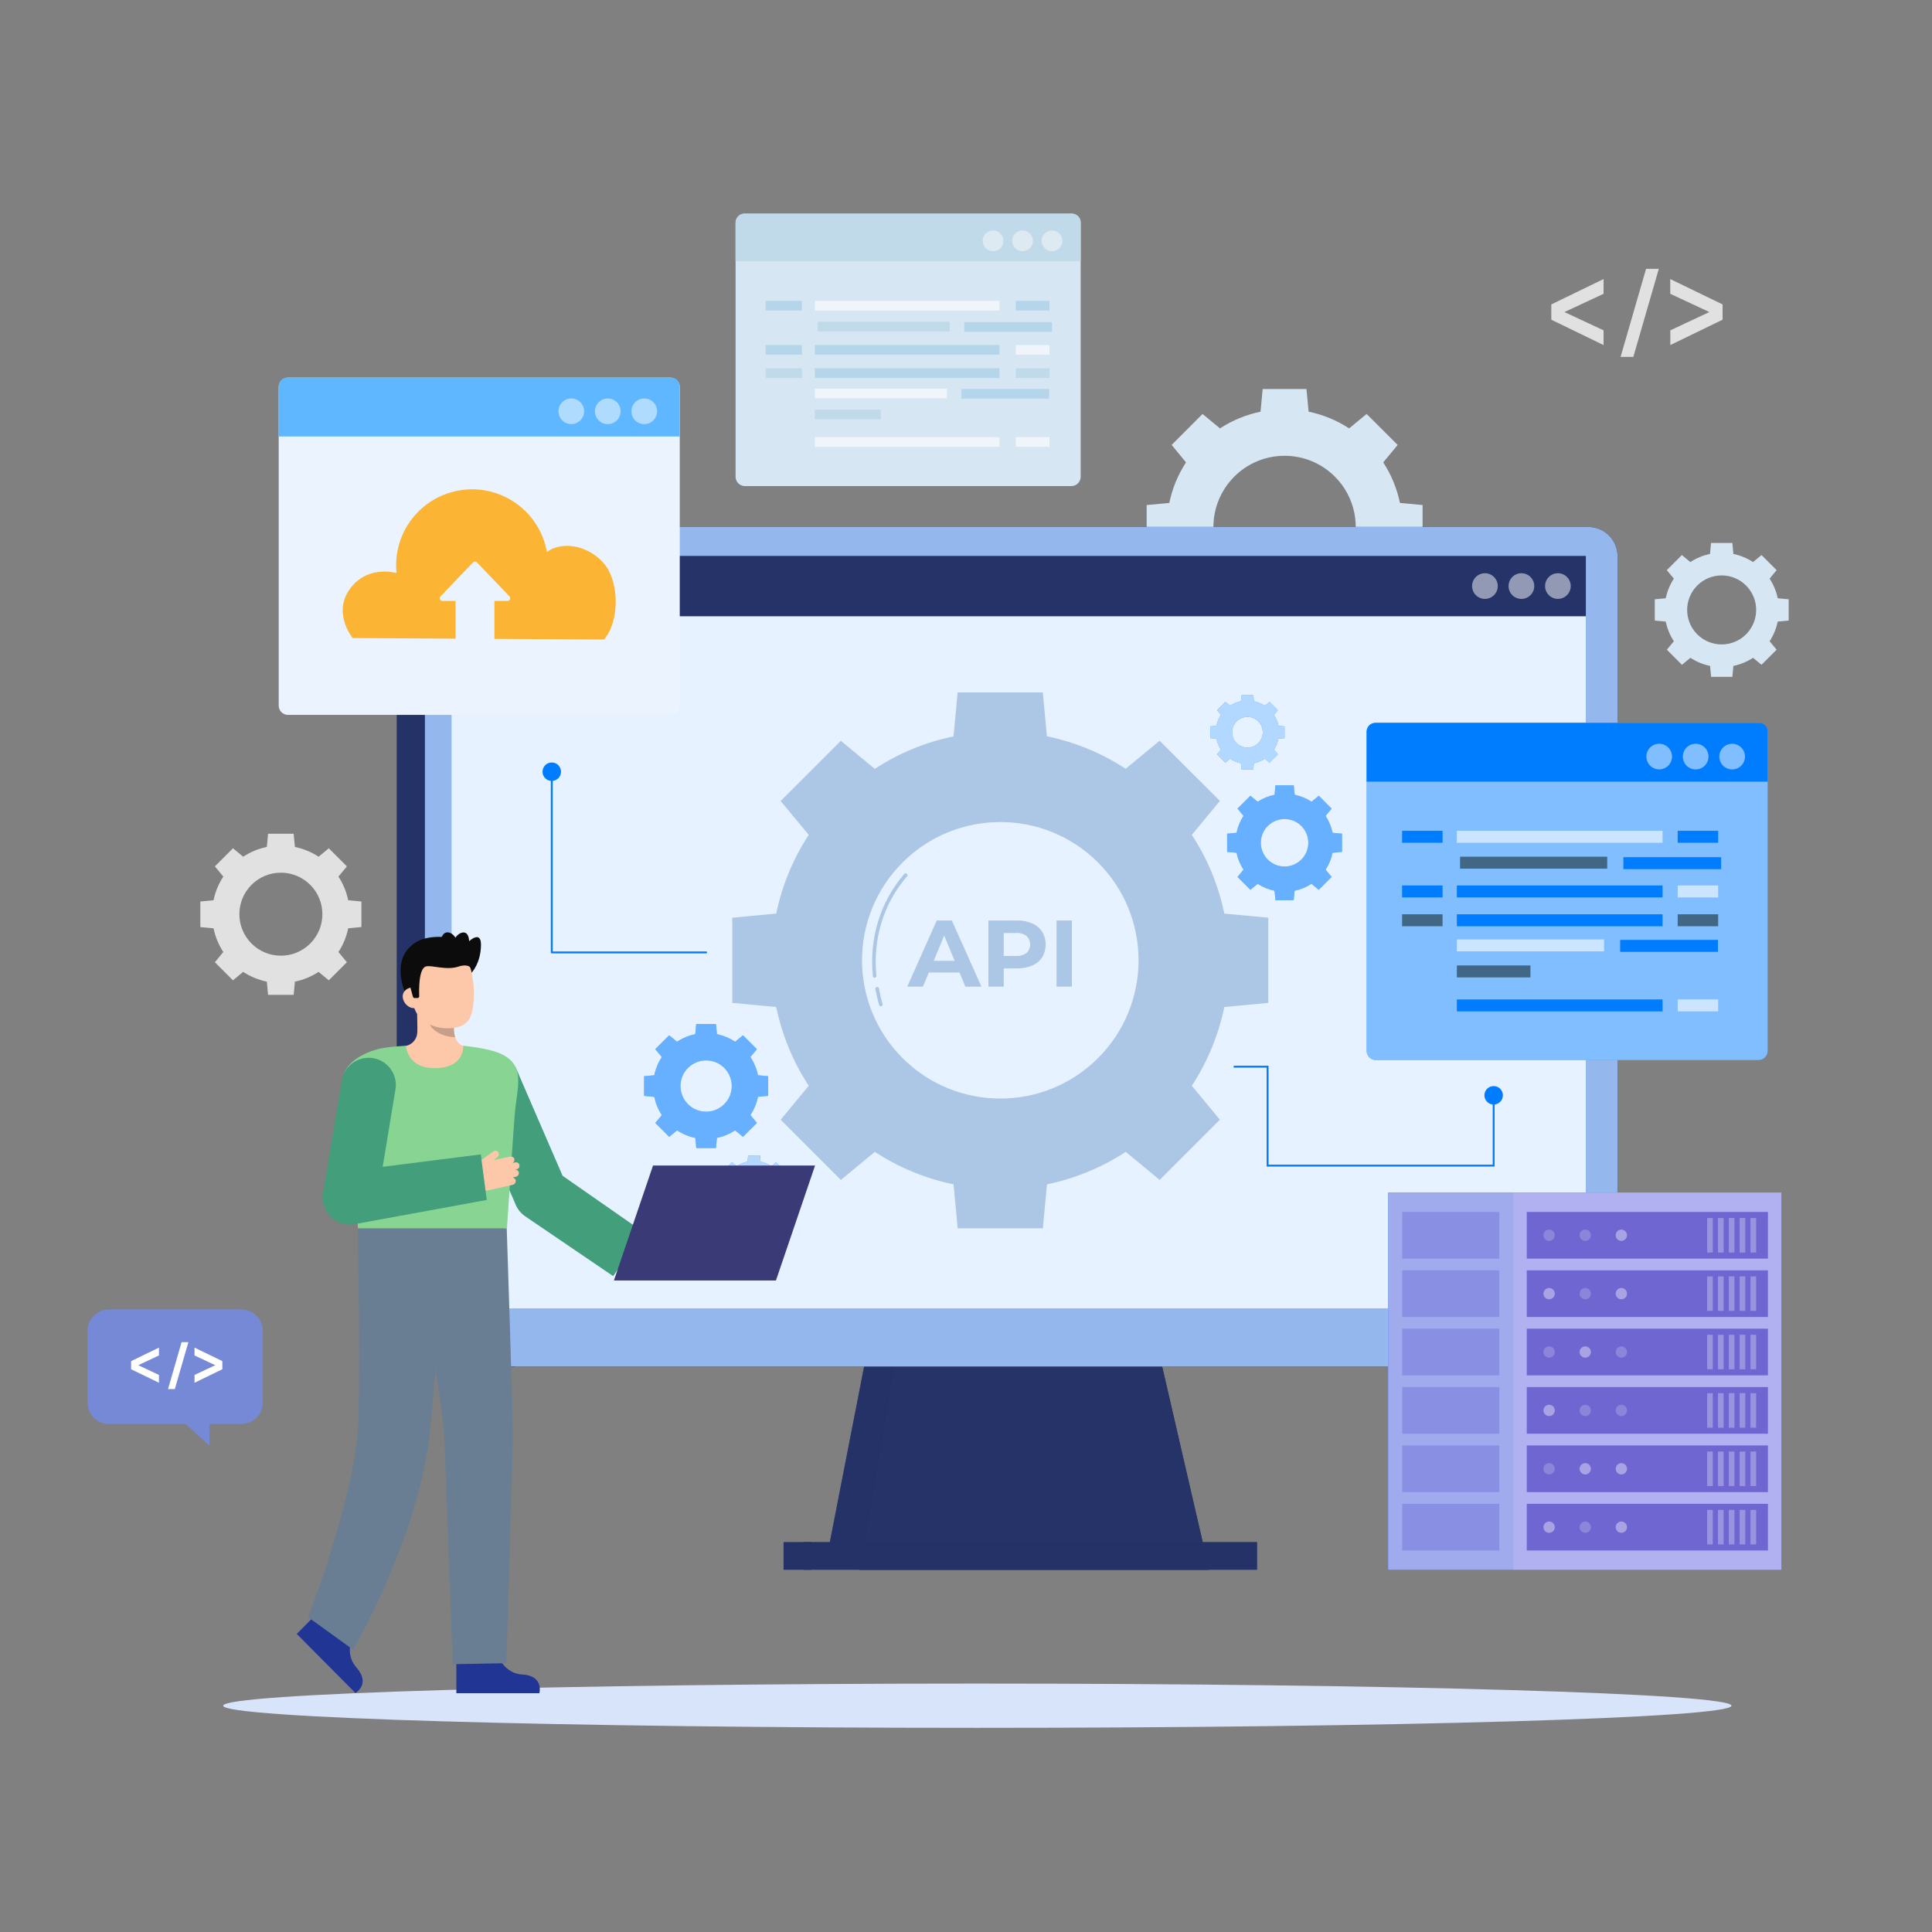 <?xml version="1.0" standalone="no"?><!DOCTYPE svg PUBLIC "-//W3C//DTD SVG 1.1//EN" "http://www.w3.org/Graphics/SVG/1.1/DTD/svg11.dtd"><svg height="1024" node-id="1" sillyvg="true" template-height="1024" template-width="1024" version="1.1" viewBox="0 0 1024 1024" width="1024" xmlns="http://www.w3.org/2000/svg" xmlns:xlink="http://www.w3.org/1999/xlink"><rect x="0" y="0" width="1024" height="1024" fill="#808080" stroke="none"/><defs node-id="286"></defs><path d="M 628.61 245.08 C 624.33 251.62 621.33 258.91 619.75 266.56 L 607.75 267.69 L 607.75 290.92 L 619.75 292.05 C 621.32 299.70 624.33 306.99 628.61 313.52 L 621.00 322.78 L 637.42 339.20 L 646.68 331.54 C 653.22 335.82 660.51 338.83 668.16 340.41 L 669.29 352.41 L 692.51 352.41 L 693.64 340.41 C 701.29 338.83 708.58 335.82 715.12 331.54 L 724.38 339.20 L 740.80 322.78 L 733.14 313.52 C 737.42 306.99 740.43 299.70 742.00 292.05 L 754.00 290.92 L 754.00 267.69 L 742.00 266.56 C 740.42 258.91 737.42 251.62 733.14 245.08 L 740.80 235.83 L 724.33 219.40 L 715.07 227.06 C 708.53 222.78 701.24 219.78 693.59 218.20 L 692.46 206.20 L 669.24 206.20 L 668.11 218.20 C 660.46 219.78 653.17 222.78 646.63 227.06 L 637.37 219.40 L 621.00 235.83 Z M 707.52 252.63 C 718.31 263.42 721.54 279.64 715.70 293.74 C 709.86 307.83 696.11 317.02 680.85 317.02 C 665.59 317.02 651.84 307.83 646.00 293.74 C 640.16 279.64 643.39 263.42 654.18 252.63 C 668.91 237.90 692.79 237.90 707.52 252.63 Z" fill="#d6e6f2" fill-rule="nonzero" node-id="288" stroke="none" target-height="146.21" target-width="146.25" target-x="607.75" target-y="206.2"></path><path d="M 394.81 113.23 L 567.84 113.23 C 569.15 113.23 570.41 113.75 571.33 114.68 C 572.26 115.60 572.78 116.86 572.78 118.17 L 572.78 252.69 C 572.78 254.00 572.26 255.26 571.33 256.18 C 570.41 257.11 569.15 257.63 567.84 257.63 L 394.81 257.63 C 393.50 257.63 392.24 257.11 391.32 256.18 C 390.39 255.26 389.87 254.00 389.87 252.69 L 389.87 118.17 C 389.87 116.86 390.39 115.60 391.32 114.68 C 392.24 113.75 393.50 113.23 394.81 113.23 Z" fill="#d6e6f2" fill-rule="nonzero" node-id="290" stroke="none" target-height="144.4" target-width="182.91" target-x="389.87" target-y="113.23"></path><path d="M 394.50 113.23 L 568.23 113.23 C 570.74 113.23 572.78 115.27 572.78 117.78 L 572.78 138.41 L 572.78 138.41 L 389.87 138.41 L 389.87 138.41 L 389.87 117.86 C 389.87 115.30 391.94 113.23 394.50 113.23 Z" fill="#c1daea" fill-rule="nonzero" node-id="292" stroke="none" target-height="25.18" target-width="182.91" target-x="389.87" target-y="113.23"></path><g node-id="942"><path d="M 563.08 127.66 C 563.08 129.89 561.74 131.89 559.68 132.74 C 557.63 133.59 555.26 133.12 553.69 131.55 C 552.12 129.97 551.65 127.60 552.50 125.55 C 553.36 123.49 555.36 122.16 557.59 122.16 C 559.05 122.16 560.45 122.74 561.48 123.77 C 562.51 124.80 563.08 126.20 563.08 127.66 Z" fill="#fafafa" fill-opacity="0.5" fill-rule="nonzero" group-id="1" node-id="296" stroke="none" target-height="11.437" target-width="11.436" target-x="551.647" target-y="122.156"></path></g><g node-id="943"><path d="M 547.46 127.66 C 547.46 130.70 545.00 133.16 541.96 133.16 C 538.92 133.16 536.46 130.70 536.46 127.66 C 536.46 124.62 538.92 122.16 541.96 122.16 C 543.42 122.16 544.82 122.74 545.85 123.77 C 546.88 124.80 547.46 126.20 547.46 127.66 Z" fill="#fafafa" fill-opacity="0.5" fill-rule="nonzero" group-id="2" node-id="301" stroke="none" target-height="11.003" target-width="11.003" target-x="536.46" target-y="122.157"></path></g><g node-id="944"><path d="M 531.84 127.66 C 531.84 130.70 529.38 133.16 526.34 133.16 C 523.30 133.16 520.84 130.70 520.84 127.66 C 520.84 124.62 523.30 122.16 526.34 122.16 C 529.38 122.16 531.84 124.62 531.84 127.66 Z" fill="#fafafa" fill-opacity="0.5" fill-rule="nonzero" group-id="3" node-id="306" stroke="none" target-height="11" target-width="11" target-x="520.84" target-y="122.16"></path></g><g node-id="945"><path d="M 431.86 159.46 L 529.72 159.46 L 529.72 164.59 L 431.86 164.59 Z" fill="#ffffff" fill-opacity="0.6" fill-rule="nonzero" group-id="4" node-id="311" stroke="none" target-height="5.13" target-width="97.86" target-x="431.86" target-y="159.46"></path></g><path d="M 433.38 170.55 L 503.40 170.55 L 503.40 175.68 L 433.38 175.68 Z" fill="#c1daea" fill-rule="nonzero" node-id="314" stroke="none" target-height="5.13" target-width="70.02" target-x="433.38" target-y="170.55"></path><path d="M 538.38 159.46 L 556.26 159.46 L 556.26 164.59 L 538.38 164.59 Z" fill="#b5d6ea" fill-rule="nonzero" node-id="316" stroke="none" target-height="5.13" target-width="17.88" target-x="538.38" target-y="159.46"></path><path d="M 405.81 159.46 L 425.06 159.46 L 425.06 164.59 L 405.81 164.59 Z" fill="#b5d6ea" fill-rule="nonzero" node-id="318" stroke="none" target-height="5.13" target-width="19.25" target-x="405.81" target-y="159.46"></path><path d="M 431.86 182.87 L 529.72 182.87 L 529.72 188.00 L 431.86 188.00 Z" fill="#b5d6ea" fill-rule="nonzero" node-id="320" stroke="none" target-height="5.13" target-width="97.86" target-x="431.86" target-y="182.87"></path><g node-id="946"><path d="M 538.38 182.87 L 556.26 182.87 L 556.26 188.00 L 538.38 188.00 Z" fill="#ffffff" fill-opacity="0.6" fill-rule="nonzero" group-id="5" node-id="324" stroke="none" target-height="5.13" target-width="17.88" target-x="538.38" target-y="182.87"></path></g><path d="M 405.81 182.87 L 425.06 182.87 L 425.06 188.00 L 405.81 188.00 Z" fill="#b5d6ea" fill-rule="nonzero" node-id="327" stroke="none" target-height="5.13" target-width="19.25" target-x="405.81" target-y="182.87"></path><g node-id="947"><path d="M 431.86 231.67 L 529.72 231.67 L 529.72 236.80 L 431.86 236.80 Z" fill="#ffffff" fill-opacity="0.6" fill-rule="nonzero" group-id="6" node-id="331" stroke="none" target-height="5.13" target-width="97.86" target-x="431.86" target-y="231.67"></path></g><g node-id="948"><path d="M 538.38 231.67 L 556.26 231.67 L 556.26 236.80 L 538.38 236.80 Z" fill="#ffffff" fill-opacity="0.6" fill-rule="nonzero" group-id="7" node-id="336" stroke="none" target-height="5.13" target-width="17.88" target-x="538.38" target-y="231.67"></path></g><path d="M 431.86 195.21 L 529.72 195.21 L 529.72 200.34 L 431.86 200.34 Z" fill="#b5d6ea" fill-rule="nonzero" node-id="339" stroke="none" target-height="5.13" target-width="97.86" target-x="431.86" target-y="195.21"></path><path d="M 538.38 195.21 L 556.26 195.21 L 556.26 200.34 L 538.38 200.34 Z" fill="#c1daea" fill-rule="nonzero" node-id="341" stroke="none" target-height="5.13" target-width="17.88" target-x="538.38" target-y="195.21"></path><path d="M 405.81 195.21 L 425.06 195.21 L 425.06 200.34 L 405.81 200.34 Z" fill="#c1daea" fill-rule="nonzero" node-id="343" stroke="none" target-height="5.13" target-width="19.25" target-x="405.81" target-y="195.21"></path><path d="M 511.07 170.75 L 557.58 170.75 L 557.58 175.88 L 511.07 175.88 Z" fill="#b5d6ea" fill-rule="nonzero" node-id="345" stroke="none" target-height="5.13" target-width="46.51" target-x="511.07" target-y="170.75"></path><g node-id="949"><path d="M 431.86 205.97 L 501.88 205.97 L 501.88 211.10 L 431.86 211.10 Z" fill="#ffffff" fill-opacity="0.6" fill-rule="nonzero" group-id="8" node-id="349" stroke="none" target-height="5.13" target-width="70.02" target-x="431.86" target-y="205.97"></path></g><path d="M 509.55 206.17 L 556.07 206.17 L 556.07 211.30 L 509.55 211.30 Z" fill="#b5d6ea" fill-rule="nonzero" node-id="352" stroke="none" target-height="5.13" target-width="46.52" target-x="509.55" target-y="206.17"></path><path d="M 431.86 217.12 L 466.87 217.12 L 466.87 222.25 L 431.86 222.25 Z" fill="#c1daea" fill-rule="nonzero" node-id="354" stroke="none" target-height="5.13" target-width="35.01" target-x="431.86" target-y="217.12"></path><path d="M 849.92 155.72 L 829.19 165.40 L 849.92 175.08 L 849.92 182.89 L 822.22 169.45 L 822.22 161.35 L 849.92 147.91 Z" fill="#e1e1e1" fill-rule="nonzero" node-id="356" stroke="none" target-height="34.98" target-width="27.7" target-x="822.22" target-y="147.91"></path><path d="M 913.00 161.35 L 913.00 169.45 L 885.30 182.89 L 885.30 175.08 L 906.00 165.40 L 885.27 155.72 L 885.27 147.91 Z" fill="#e1e1e1" fill-rule="nonzero" node-id="358" stroke="none" target-height="34.98" target-width="27.73" target-x="885.27" target-y="147.91"></path><path d="M 872.45 142.48 L 858.95 189.16 L 865.70 189.16 L 879.21 142.48 L 872.45 142.48 Z" fill="#e1e1e1" fill-rule="nonzero" node-id="360" stroke="none" target-height="46.68" target-width="20.26" target-x="858.95" target-y="142.48"></path><path d="M 118.36 464.61 C 115.86 468.43 114.10 472.68 113.18 477.15 L 106.18 477.81 L 106.18 491.38 L 113.18 492.04 C 114.11 496.51 115.86 500.76 118.36 504.58 L 113.89 510.00 L 123.48 519.59 L 128.88 515.11 C 132.70 517.61 136.96 519.37 141.43 520.29 L 142.09 527.29 L 155.65 527.29 L 156.31 520.29 C 160.78 519.37 165.04 517.61 168.86 515.11 L 174.26 519.59 L 183.86 510.00 L 179.38 504.59 C 181.89 500.76 183.65 496.49 184.56 492.00 L 191.56 491.34 L 191.56 477.81 L 184.56 477.15 C 183.64 472.68 181.88 468.43 179.38 464.61 L 183.86 459.20 L 174.26 449.61 L 168.86 454.08 C 165.04 451.58 160.78 449.82 156.31 448.90 L 155.65 441.90 L 142.09 441.90 L 141.43 448.90 C 136.96 449.82 132.70 451.57 128.88 454.07 L 123.48 449.60 L 113.89 459.19 Z M 164.45 469.00 C 173.02 477.60 173.01 491.52 164.42 500.10 C 155.83 508.68 141.91 508.68 133.32 500.10 C 124.73 491.52 124.72 477.60 133.29 469.00 C 137.42 464.86 143.02 462.53 148.87 462.53 C 154.72 462.53 160.32 464.86 164.45 469.00 Z" fill="#e1e1e1" fill-rule="nonzero" node-id="362" stroke="none" target-height="85.39" target-width="85.38" target-x="106.18" target-y="441.9"></path><path d="M 887.18 306.68 C 885.11 309.85 883.65 313.38 882.88 317.09 L 877.07 317.64 L 877.07 328.91 L 882.88 329.45 C 883.65 333.16 885.11 336.70 887.18 339.87 L 883.47 344.36 L 891.47 352.36 L 895.96 348.65 C 899.13 350.73 902.67 352.18 906.38 352.94 L 906.92 358.76 L 918.19 358.76 L 918.73 352.94 C 922.44 352.18 925.98 350.73 929.15 348.65 L 933.64 352.36 L 941.64 344.36 L 937.93 339.87 C 940.01 336.70 941.46 333.16 942.22 329.45 L 948.04 328.91 L 948.04 317.64 L 942.23 317.09 C 941.46 313.38 940.00 309.85 937.93 306.68 L 941.64 302.19 L 933.64 294.19 L 929.15 297.90 C 925.98 295.82 922.44 294.37 918.73 293.60 L 918.19 287.79 L 906.88 287.79 L 906.34 293.60 C 902.63 294.37 899.09 295.82 895.92 297.90 L 891.43 294.19 L 883.43 302.19 Z M 925.45 310.34 C 932.59 317.48 932.59 329.06 925.45 336.20 C 918.30 343.35 906.73 343.35 899.58 336.20 C 892.44 329.06 892.44 317.48 899.58 310.34 C 906.73 303.20 918.30 303.20 925.45 310.34 Z" fill="#d6e6f2" fill-rule="nonzero" node-id="364" stroke="none" target-height="70.97" target-width="70.97" target-x="877.07" target-y="287.79"></path><path d="M 917.70 904.06 C 917.70 910.55 738.70 915.80 517.98 915.80 C 297.26 915.80 118.27 910.55 118.27 904.06 C 118.27 897.57 297.27 892.33 517.98 892.33 C 738.69 892.33 917.70 897.58 917.70 904.06 Z" fill="#d7e4f9" fill-rule="nonzero" node-id="366" stroke="none" target-height="23.47" target-width="799.43" target-x="118.27" target-y="892.33"></path><g node-id="950"><path d="M 219.42 279.30 L 273.00 279.30 L 273.00 279.30 L 273.00 724.30 L 273.00 724.30 L 217.63 724.30 C 213.59 724.30 210.31 721.02 210.31 716.98 L 210.31 288.41 C 210.31 283.38 214.39 279.30 219.42 279.30 Z" fill="#253369" fill-rule="nonzero" group-id="9" node-id="370" stroke="none" target-height="445" target-width="62.69" target-x="210.31" target-y="279.3"></path></g><g node-id="951"><path d="M 459.49 716.60 L 439.59 818.58 L 468.47 818.58 L 491.51 717.46 L 459.49 716.60 Z" fill="#253369" fill-rule="nonzero" group-id="10" node-id="375" stroke="none" target-height="101.98" target-width="51.92" target-x="439.59" target-y="716.6"></path></g><g node-id="952"><path d="M 415.31 817.37 L 429.93 817.37 L 429.93 831.99 L 415.31 831.99 Z" fill="#253369" fill-rule="nonzero" group-id="11" node-id="380" stroke="none" target-height="14.62" target-width="14.62" target-x="415.31" target-y="817.37"></path></g><g node-id="953"><path d="M 219.42 279.30 L 273.00 279.30 L 273.00 279.30 L 273.00 724.30 L 273.00 724.30 L 217.63 724.30 C 213.59 724.30 210.31 721.02 210.31 716.98 L 210.31 288.41 C 210.31 283.38 214.39 279.30 219.42 279.30 Z" fill="#253369" fill-opacity="0.5" fill-rule="nonzero" group-id="12" node-id="385" stroke="none" target-height="445" target-width="62.69" target-x="210.31" target-y="279.3"></path></g><g node-id="954"><path d="M 459.49 716.60 L 439.59 818.58 L 468.47 818.58 L 491.51 717.46 L 459.49 716.60 Z" fill="#253369" fill-opacity="0.5" fill-rule="nonzero" group-id="13" node-id="390" stroke="none" target-height="101.98" target-width="51.92" target-x="439.59" target-y="716.6"></path></g><g node-id="955"><path d="M 415.31 817.37 L 429.93 817.37 L 429.93 831.99 L 415.31 831.99 Z" fill="#253369" fill-opacity="0.5" fill-rule="nonzero" group-id="14" node-id="395" stroke="none" target-height="14.62" target-width="14.62" target-x="415.31" target-y="817.37"></path></g><path d="M 640.83 832.00 L 455.36 832.00 L 481.71 677.46 L 605.14 677.46 L 640.83 832.00 Z" fill="#1a2e35" fill-rule="nonzero" node-id="398" stroke="none" target-height="154.54" target-width="185.47" target-x="455.36" target-y="677.46"></path><path d="M 640.83 832.00 L 455.36 832.00 L 481.71 677.46 L 605.14 677.46 L 640.83 832.00 Z" fill="#253369" fill-rule="nonzero" node-id="400" stroke="none" target-height="154.54" target-width="185.47" target-x="455.36" target-y="677.46"></path><path d="M 425.84 817.37 L 666.25 817.37 L 666.25 831.99 L 425.84 831.99 Z" fill="#253369" fill-rule="nonzero" node-id="402" stroke="none" target-height="14.62" target-width="240.41" target-x="425.84" target-y="817.37"></path><g node-id="956"><path d="M 425.84 817.37 L 666.25 817.37 L 666.25 831.99 L 425.84 831.99 Z" fill="#253369" fill-opacity="0.7" fill-rule="nonzero" group-id="15" node-id="406" stroke="none" target-height="14.62" target-width="240.41" target-x="425.84" target-y="817.37"></path></g><path d="M 240.59 279.30 L 841.94 279.30 C 846.06 279.33 849.99 281.00 852.88 283.93 C 855.76 286.86 857.36 290.82 857.33 294.94 L 857.33 708.65 C 857.36 712.76 855.76 716.72 852.87 719.65 C 849.99 722.58 846.05 724.25 841.94 724.28 L 240.59 724.28 C 232.03 724.21 225.14 717.21 225.21 708.65 L 225.21 294.94 C 225.18 290.83 226.78 286.87 229.66 283.93 C 232.55 281.00 236.48 279.33 240.59 279.30 Z" fill="#1a2e35" fill-rule="nonzero" node-id="409" stroke="none" target-height="444.98" target-width="632.221" target-x="225.143" target-y="279.3"></path><path d="M 240.59 279.30 L 841.94 279.30 C 846.06 279.33 849.99 281.00 852.88 283.93 C 855.76 286.86 857.36 290.82 857.33 294.94 L 857.33 708.65 C 857.36 712.76 855.76 716.72 852.87 719.65 C 849.99 722.58 846.05 724.25 841.94 724.28 L 240.59 724.28 C 232.03 724.21 225.14 717.21 225.21 708.65 L 225.21 294.94 C 225.18 290.83 226.78 286.87 229.66 283.93 C 232.55 281.00 236.48 279.33 240.59 279.30 Z" fill="#94b8ed" fill-rule="nonzero" node-id="411" stroke="none" target-height="444.98" target-width="632.221" target-x="225.143" target-y="279.3"></path><path d="M 239.29 294.62 L 840.52 294.62 L 840.52 693.55 L 239.29 693.55 Z" fill="#007cff" fill-rule="nonzero" node-id="413" stroke="none" target-height="398.93" target-width="601.23" target-x="239.29" target-y="294.62"></path><g node-id="957"><path d="M 239.29 294.62 L 840.52 294.62 L 840.52 693.55 L 239.29 693.55 Z" fill="#ffffff" fill-opacity="0.9" fill-rule="nonzero" group-id="16" node-id="417" stroke="none" target-height="398.93" target-width="601.23" target-x="239.29" target-y="294.62"></path></g><path d="M 239.29 294.62 L 840.53 294.62 L 840.53 326.64 L 239.29 326.64 Z" fill="#253369" fill-rule="nonzero" node-id="420" stroke="none" target-height="32.02" target-width="601.24" target-x="239.29" target-y="294.62"></path><g node-id="958"><path d="M 832.52 310.63 C 832.51 314.38 829.47 317.42 825.71 317.42 C 821.96 317.42 818.92 314.37 818.92 310.62 C 818.92 306.86 821.97 303.82 825.72 303.82 C 827.53 303.82 829.26 304.54 830.53 305.82 C 831.81 307.09 832.52 308.82 832.52 310.63 Z" fill="#ffffff" fill-opacity="0.5" fill-rule="nonzero" group-id="17" node-id="424" stroke="none" target-height="13.604" target-width="13.605" target-x="818.918" target-y="303.82"></path></g><g node-id="959"><path d="M 813.19 310.63 C 813.19 314.39 810.14 317.44 806.38 317.44 C 802.62 317.44 799.57 314.39 799.57 310.63 C 799.57 306.87 802.62 303.82 806.38 303.82 C 810.14 303.82 813.19 306.87 813.19 310.63 Z" fill="#ffffff" fill-opacity="0.5" fill-rule="nonzero" group-id="18" node-id="429" stroke="none" target-height="13.62" target-width="13.62" target-x="799.57" target-y="303.82"></path></g><g node-id="960"><path d="M 793.85 310.63 C 793.85 313.39 792.19 315.87 789.64 316.92 C 787.10 317.98 784.17 317.39 782.22 315.44 C 780.27 313.49 779.69 310.56 780.75 308.02 C 781.81 305.47 784.29 303.82 787.05 303.82 C 790.81 303.83 793.85 306.87 793.85 310.63 Z" fill="#ffffff" fill-opacity="0.5" fill-rule="nonzero" group-id="19" node-id="434" stroke="none" target-height="14.16" target-width="14.156" target-x="779.694" target-y="303.816"></path></g><path d="M 350.77 560.24 C 348.85 563.18 347.49 566.46 346.77 569.90 L 341.38 570.41 L 341.38 580.85 L 346.77 581.36 C 347.49 584.80 348.84 588.08 350.77 591.02 L 347.32 595.18 L 354.71 602.57 L 358.87 599.12 C 361.81 601.05 365.09 602.40 368.53 603.12 L 369.04 608.51 L 379.48 608.51 L 379.99 603.12 C 383.43 602.40 386.71 601.04 389.65 599.12 L 393.81 602.57 L 401.19 595.18 L 397.75 591.00 C 399.68 588.06 401.04 584.78 401.75 581.34 L 407.15 580.83 L 407.15 570.41 L 401.75 569.90 C 401.04 566.46 399.68 563.18 397.75 560.24 L 401.19 556.08 L 393.81 548.70 L 389.65 552.14 C 386.71 550.21 383.43 548.85 379.99 548.14 L 379.48 542.74 L 369.00 542.74 L 368.49 548.14 C 365.05 548.85 361.77 550.21 358.83 552.14 L 354.67 548.70 L 347.28 556.08 Z M 383.87 566.02 C 389.18 571.33 389.18 579.93 383.87 585.24 C 378.56 590.55 369.96 590.55 364.65 585.24 C 359.34 579.93 359.34 571.33 364.65 566.02 C 367.20 563.47 370.65 562.03 374.26 562.03 C 377.86 562.03 381.32 563.45 383.87 566.00 Z" fill="#007cff" fill-rule="nonzero" node-id="437" stroke="none" target-height="65.77" target-width="65.77" target-x="341.38" target-y="542.74"></path><g node-id="961"><path d="M 350.77 560.24 C 348.85 563.18 347.49 566.46 346.77 569.90 L 341.38 570.41 L 341.38 580.85 L 346.77 581.36 C 347.49 584.80 348.84 588.08 350.77 591.02 L 347.32 595.18 L 354.71 602.57 L 358.87 599.12 C 361.81 601.05 365.09 602.40 368.53 603.12 L 369.04 608.51 L 379.48 608.51 L 379.99 603.12 C 383.43 602.40 386.71 601.04 389.65 599.12 L 393.81 602.57 L 401.19 595.18 L 397.75 591.00 C 399.68 588.06 401.04 584.78 401.75 581.34 L 407.15 580.83 L 407.15 570.41 L 401.75 569.90 C 401.04 566.46 399.68 563.18 397.75 560.24 L 401.19 556.08 L 393.81 548.70 L 389.65 552.14 C 386.71 550.21 383.43 548.85 379.99 548.14 L 379.48 542.74 L 369.00 542.74 L 368.49 548.14 C 365.05 548.85 361.77 550.21 358.83 552.14 L 354.67 548.70 L 347.28 556.08 Z M 383.87 566.02 C 389.18 571.33 389.18 579.93 383.87 585.24 C 378.56 590.55 369.96 590.55 364.65 585.24 C 359.34 579.93 359.34 571.33 364.65 566.02 C 367.20 563.47 370.65 562.03 374.26 562.03 C 377.86 562.03 381.32 563.45 383.87 566.00 Z" fill="#ffffff" fill-opacity="0.4" fill-rule="nonzero" group-id="20" node-id="441" stroke="none" target-height="65.77" target-width="65.77" target-x="341.38" target-y="542.74"></path></g><path d="M 659.09 432.43 C 657.31 435.15 656.05 438.19 655.40 441.38 L 650.40 441.85 L 650.40 451.52 L 655.40 451.99 C 656.05 455.18 657.31 458.22 659.09 460.94 L 655.90 464.79 L 662.74 471.63 L 666.60 468.44 C 669.32 470.22 672.35 471.47 675.54 472.13 L 676.01 477.13 L 685.69 477.13 L 686.16 472.13 C 689.35 471.47 692.38 470.22 695.10 468.44 L 698.96 471.63 L 705.80 464.79 L 702.61 460.94 C 704.39 458.22 705.64 455.18 706.30 452.00 L 711.30 451.53 L 711.30 441.86 L 706.30 441.39 C 705.64 438.20 704.39 435.17 702.61 432.44 L 705.80 428.59 L 699.00 421.74 L 695.14 424.93 C 692.42 423.15 689.39 421.90 686.20 421.24 L 685.73 416.24 L 676.00 416.24 L 675.53 421.24 C 672.34 421.90 669.31 423.15 666.59 424.93 L 662.73 421.74 L 655.89 428.58 Z M 689.75 437.78 C 693.35 441.38 694.43 446.80 692.48 451.50 C 690.53 456.21 685.94 459.27 680.85 459.27 C 675.76 459.27 671.17 456.21 669.22 451.50 C 667.27 446.80 668.35 441.38 671.95 437.78 C 676.87 432.87 684.83 432.87 689.75 437.78 Z" fill="#007cff" fill-rule="nonzero" node-id="444" stroke="none" target-height="60.89" target-width="60.9" target-x="650.4" target-y="416.24"></path><g node-id="962"><path d="M 659.09 432.43 C 657.31 435.15 656.05 438.19 655.40 441.38 L 650.40 441.85 L 650.40 451.52 L 655.40 451.99 C 656.05 455.18 657.31 458.22 659.09 460.94 L 655.90 464.79 L 662.74 471.63 L 666.60 468.44 C 669.32 470.22 672.35 471.47 675.54 472.13 L 676.01 477.13 L 685.69 477.13 L 686.16 472.13 C 689.35 471.47 692.38 470.22 695.10 468.44 L 698.96 471.63 L 705.80 464.79 L 702.61 460.94 C 704.39 458.22 705.64 455.18 706.30 452.00 L 711.30 451.53 L 711.30 441.86 L 706.30 441.39 C 705.64 438.20 704.39 435.17 702.61 432.44 L 705.80 428.59 L 699.00 421.74 L 695.14 424.93 C 692.42 423.15 689.39 421.90 686.20 421.24 L 685.73 416.24 L 676.00 416.24 L 675.53 421.24 C 672.34 421.90 669.31 423.15 666.59 424.93 L 662.73 421.74 L 655.89 428.58 Z M 689.75 437.78 C 693.35 441.38 694.43 446.80 692.48 451.50 C 690.53 456.21 685.94 459.27 680.85 459.27 C 675.76 459.27 671.17 456.21 669.22 451.50 C 667.27 446.80 668.35 441.38 671.95 437.78 C 676.87 432.87 684.83 432.87 689.75 437.78 Z" fill="#ffffff" fill-opacity="0.4" fill-rule="nonzero" group-id="21" node-id="448" stroke="none" target-height="60.89" target-width="60.9" target-x="650.4" target-y="416.24"></path></g><path d="M 647.12 378.89 C 645.97 380.65 645.15 382.61 644.73 384.67 L 641.50 384.98 L 641.50 391.23 L 644.73 391.53 C 645.15 393.59 645.96 395.55 647.12 397.31 L 645.06 399.80 L 649.48 404.23 L 651.97 402.16 C 653.73 403.32 655.69 404.13 657.75 404.55 L 658.05 407.78 L 664.30 407.78 L 664.61 404.55 C 666.67 404.13 668.63 403.31 670.39 402.16 L 672.88 404.23 L 677.30 399.80 L 675.24 397.31 C 676.39 395.55 677.20 393.59 677.62 391.53 L 680.85 391.23 L 680.85 385.00 L 677.62 384.69 C 677.19 382.63 676.39 380.67 675.24 378.91 L 677.30 376.42 L 672.88 372.00 L 670.39 374.07 C 668.63 372.92 666.67 372.10 664.61 371.68 L 664.30 368.45 L 658.05 368.45 L 657.75 371.68 C 655.71 372.09 653.76 372.88 652.00 374.00 L 649.48 372.00 L 645.06 376.42 Z M 666.93 382.35 C 669.26 384.68 669.96 388.18 668.70 391.22 C 667.44 394.26 664.47 396.25 661.17 396.25 C 657.88 396.25 654.91 394.26 653.65 391.22 C 652.39 388.18 653.09 384.68 655.42 382.35 C 658.60 379.17 663.75 379.17 666.93 382.35 Z" fill="#007cff" fill-rule="nonzero" node-id="451" stroke="none" target-height="39.33" target-width="39.35" target-x="641.5" target-y="368.45"></path><g node-id="963"><path d="M 647.12 378.89 C 645.97 380.65 645.15 382.61 644.73 384.67 L 641.50 384.98 L 641.50 391.23 L 644.73 391.53 C 645.15 393.59 645.96 395.55 647.12 397.31 L 645.06 399.80 L 649.48 404.23 L 651.97 402.16 C 653.73 403.32 655.69 404.13 657.75 404.55 L 658.05 407.78 L 664.30 407.78 L 664.61 404.55 C 666.67 404.13 668.63 403.31 670.39 402.16 L 672.88 404.23 L 677.30 399.80 L 675.24 397.31 C 676.39 395.55 677.20 393.59 677.62 391.53 L 680.85 391.23 L 680.85 385.00 L 677.62 384.69 C 677.19 382.63 676.39 380.67 675.24 378.91 L 677.30 376.42 L 672.88 372.00 L 670.39 374.07 C 668.63 372.92 666.67 372.10 664.61 371.68 L 664.30 368.45 L 658.05 368.45 L 657.75 371.68 C 655.71 372.09 653.76 372.88 652.00 374.00 L 649.48 372.00 L 645.06 376.42 Z M 666.93 382.35 C 669.26 384.68 669.96 388.18 668.70 391.22 C 667.44 394.26 664.47 396.25 661.17 396.25 C 657.88 396.25 654.91 394.26 653.65 391.22 C 652.39 388.18 653.09 384.68 655.42 382.35 C 658.60 379.17 663.75 379.17 666.93 382.35 Z" fill="#ffffff" fill-opacity="0.7" fill-rule="nonzero" group-id="22" node-id="455" stroke="none" target-height="39.33" target-width="39.35" target-x="641.5" target-y="368.45"></path></g><path d="M 385.60 622.92 C 384.45 624.68 383.65 626.64 383.22 628.70 L 380.00 629.00 L 380.00 635.25 L 383.23 635.55 C 383.65 637.61 384.46 639.57 385.61 641.33 L 383.55 643.82 L 387.97 648.24 L 390.46 646.18 C 392.22 647.34 394.18 648.15 396.24 648.57 L 396.54 651.80 L 402.80 651.80 L 403.10 648.57 C 405.16 648.15 407.12 647.34 408.88 646.18 L 411.37 648.24 L 415.79 643.82 L 413.73 641.33 C 414.88 639.57 415.69 637.61 416.12 635.55 L 419.34 635.25 L 419.34 629.00 L 416.12 628.69 C 415.69 626.63 414.88 624.67 413.73 622.91 L 415.79 620.42 L 411.36 616.00 L 408.87 618.06 C 407.11 616.91 405.15 616.10 403.09 615.68 L 402.79 612.45 L 396.53 612.45 L 396.23 615.68 C 394.17 616.10 392.21 616.91 390.45 618.06 L 388.00 616.00 L 383.58 620.42 Z M 405.41 626.38 C 407.74 628.71 408.44 632.21 407.18 635.25 C 405.92 638.30 402.95 640.28 399.66 640.28 C 396.37 640.28 393.40 638.30 392.14 635.25 C 390.88 632.21 391.58 628.71 393.91 626.38 C 397.09 623.21 402.23 623.21 405.41 626.38 Z" fill="#007cff" fill-rule="nonzero" node-id="458" stroke="none" target-height="39.35" target-width="39.34" target-x="380" target-y="612.45"></path><g node-id="964"><path d="M 385.60 622.92 C 384.45 624.68 383.65 626.64 383.22 628.70 L 380.00 629.00 L 380.00 635.25 L 383.23 635.55 C 383.65 637.61 384.46 639.57 385.61 641.33 L 383.55 643.82 L 387.97 648.24 L 390.46 646.18 C 392.22 647.34 394.18 648.15 396.24 648.57 L 396.54 651.80 L 402.80 651.80 L 403.10 648.57 C 405.16 648.15 407.12 647.34 408.88 646.18 L 411.37 648.24 L 415.79 643.82 L 413.73 641.33 C 414.88 639.57 415.69 637.61 416.12 635.55 L 419.34 635.25 L 419.34 629.00 L 416.12 628.69 C 415.69 626.63 414.88 624.67 413.73 622.91 L 415.79 620.42 L 411.36 616.00 L 408.87 618.06 C 407.11 616.91 405.15 616.10 403.09 615.68 L 402.79 612.45 L 396.53 612.45 L 396.23 615.68 C 394.17 616.10 392.21 616.91 390.45 618.06 L 388.00 616.00 L 383.58 620.42 Z M 405.41 626.38 C 407.74 628.71 408.44 632.21 407.18 635.25 C 405.92 638.30 402.95 640.28 399.66 640.28 C 396.37 640.28 393.40 638.30 392.14 635.25 C 390.88 632.21 391.58 628.71 393.91 626.38 C 397.09 623.21 402.23 623.21 405.41 626.38 Z" fill="#ffffff" fill-opacity="0.7" fill-rule="nonzero" group-id="23" node-id="462" stroke="none" target-height="39.35" target-width="39.34" target-x="380" target-y="612.45"></path></g><path d="M 428.65 442.49 C 420.33 455.19 414.49 469.35 411.43 484.22 L 388.12 486.41 L 388.12 531.54 L 411.43 533.74 C 414.49 548.61 420.33 562.77 428.65 575.47 L 413.77 593.47 L 445.68 625.38 L 463.68 610.50 C 476.38 618.82 490.54 624.66 505.41 627.72 L 507.60 651.02 L 552.73 651.02 L 554.93 627.72 C 569.80 624.66 583.96 618.81 596.66 610.50 L 614.66 625.38 L 646.57 593.47 L 631.69 575.47 C 640.00 562.77 645.85 548.61 648.91 533.74 L 672.21 531.54 L 672.21 486.41 L 648.91 484.22 C 645.85 469.35 640.01 455.19 631.69 442.49 L 646.57 424.49 L 614.62 392.60 L 596.62 407.48 C 583.92 399.16 569.76 393.32 554.89 390.26 L 552.71 367.00 L 507.58 367.00 L 505.39 390.30 C 490.52 393.36 476.36 399.20 463.66 407.52 L 445.66 392.64 L 413.75 424.55 Z M 582.00 457.16 C 610.62 485.78 610.61 532.18 582.00 560.79 C 553.38 589.41 506.98 589.41 478.36 560.79 C 449.75 532.18 449.74 485.78 478.36 457.16 C 506.98 428.55 553.38 428.55 582.00 457.16 Z" fill="#acc6e5" fill-rule="nonzero" node-id="465" stroke="none" target-height="284.02" target-width="284.09" target-x="388.12" target-y="367"></path><path d="M 508.57 515.43 L 492.29 515.43 L 489.19 522.94 L 480.87 522.94 L 496.50 487.88 L 504.50 487.88 L 520.18 522.94 L 511.66 522.94 Z M 506.00 509.27 L 500.44 495.85 L 494.89 509.27 Z" fill="#acc6e5" fill-rule="nonzero" node-id="467" stroke="none" target-height="35.06" target-width="39.31" target-x="480.87" target-y="487.88"></path><path d="M 547.10 489.44 C 549.25 490.36 551.09 491.89 552.39 493.84 C 554.86 498.00 554.86 503.18 552.39 507.34 C 551.10 509.30 549.26 510.84 547.10 511.75 C 544.54 512.82 541.79 513.33 539.02 513.27 L 532.00 513.27 L 532.00 522.94 L 523.89 522.94 L 523.89 487.88 L 539.00 487.88 C 541.78 487.81 544.54 488.34 547.10 489.44 Z M 544.10 505.09 C 545.31 503.91 546.00 502.28 546.00 500.59 C 546.00 498.90 545.31 497.27 544.10 496.09 C 542.49 494.93 540.53 494.38 538.55 494.51 L 532.00 494.51 L 532.00 506.68 L 538.62 506.68 C 540.58 506.80 542.52 506.24 544.12 505.09 Z" fill="#acc6e5" fill-rule="nonzero" node-id="469" stroke="none" target-height="35.128" target-width="30.966" target-x="523.89" target-y="487.812"></path><path d="M 560.00 487.88 L 568.11 487.88 L 568.11 522.94 L 560.00 522.94 Z" fill="#acc6e5" fill-rule="nonzero" node-id="471" stroke="none" target-height="35.06" target-width="8.11" target-x="560" target-y="487.88"></path><path d="M 463.65 518.27 C 463.15 518.27 462.72 517.91 462.65 517.41 C 460.65 497.41 466.44 478.25 479.06 463.49 C 479.23 463.10 479.63 462.86 480.06 462.89 C 480.49 462.93 480.84 463.23 480.95 463.65 C 481.05 464.06 480.88 464.50 480.52 464.73 C 468.24 479.10 462.57 497.73 464.52 517.21 C 464.52 517.71 464.16 518.14 463.66 518.21 Z" fill="#acc6e5" fill-rule="nonzero" node-id="473" stroke="none" target-height="55.416" target-width="20.4" target-x="460.65" target-y="462.859"></path><path d="M 466.88 533.38 C 466.46 533.37 466.09 533.09 465.96 532.69 C 465.18 530.02 464.54 527.31 464.05 524.57 C 463.85 524.19 463.92 523.72 464.22 523.41 C 464.52 523.10 464.99 523.02 465.37 523.21 C 465.76 523.40 465.99 523.81 465.93 524.24 C 466.41 526.91 467.03 529.56 467.79 532.16 C 467.91 532.66 467.63 533.17 467.15 533.34 C 467.06 533.37 466.97 533.38 466.88 533.38 Z" fill="#acc6e5" fill-rule="nonzero" node-id="475" stroke="none" target-height="10.358" target-width="4.059" target-x="463.852" target-y="523.023"></path><path d="M 374.26 505.32 L 292.45 505.32 C 292.17 505.32 291.95 505.10 291.95 504.82 L 291.95 409.00 C 291.95 408.72 292.17 408.50 292.45 408.50 C 292.73 408.50 292.95 408.72 292.95 409.00 L 292.95 504.30 L 374.26 504.30 C 374.54 504.30 374.76 504.52 374.76 504.80 C 374.76 505.08 374.54 505.30 374.26 505.30 Z" fill="#007cff" fill-rule="nonzero" node-id="477" stroke="none" target-height="96.82" target-width="82.81" target-x="291.95" target-y="408.5"></path><path d="M 297.35 409.02 C 297.35 411.73 295.16 413.92 292.45 413.92 C 289.74 413.92 287.55 411.73 287.55 409.02 C 287.55 406.31 289.74 404.12 292.45 404.12 C 295.16 404.12 297.35 406.31 297.35 409.02 Z" fill="#007cff" fill-rule="nonzero" node-id="479" stroke="none" target-height="9.8" target-width="9.8" target-x="287.55" target-y="404.12"></path><path d="M 796.57 580.54 C 796.57 581.84 796.05 583.09 795.13 584.00 C 794.22 584.92 792.97 585.44 791.67 585.44 C 790.37 585.44 789.12 584.92 788.21 584.00 C 787.29 583.09 786.77 581.84 786.77 580.54 C 786.77 579.24 787.29 577.99 788.21 577.08 C 789.12 576.16 790.37 575.64 791.67 575.64 C 792.97 575.64 794.22 576.16 795.13 577.08 C 796.05 577.99 796.57 579.24 796.57 580.54 Z" fill="#007cff" fill-rule="nonzero" node-id="481" stroke="none" target-height="9.8" target-width="9.8" target-x="786.77" target-y="575.64"></path><path d="M 792.17 618.30 L 671.35 618.30 L 671.35 565.86 L 653.88 565.86 L 653.88 564.86 L 672.35 564.86 L 672.35 617.30 L 791.17 617.30 L 791.17 579.81 L 792.17 579.81 L 792.17 618.30 Z" fill="#007cff" fill-rule="nonzero" node-id="483" stroke="none" target-height="53.44" target-width="138.29" target-x="653.88" target-y="564.86"></path><path d="M 735.78 632.13 L 944.16 632.13 L 944.16 831.99 L 735.78 831.99 Z" fill="#007cff" fill-rule="nonzero" node-id="485" stroke="none" target-height="199.86" target-width="208.38" target-x="735.78" target-y="632.13"></path><path d="M 735.78 632.13 L 944.16 632.13 L 944.16 831.99 L 735.78 831.99 Z" fill="#9c9ce5" fill-rule="nonzero" node-id="487" stroke="none" target-height="199.86" target-width="208.38" target-x="735.78" target-y="632.13"></path><path d="M 802.11 632.13 L 944.14 632.13 L 944.14 831.99 L 802.11 831.99 Z" fill="#b1b1f2" fill-rule="nonzero" node-id="489" stroke="none" target-height="199.86" target-width="142.03" target-x="802.11" target-y="632.13"></path><path d="M 809.21 642.35 L 937.04 642.35 L 937.04 667.09 L 809.21 667.09 Z" fill="#6f66d1" fill-rule="nonzero" node-id="491" stroke="none" target-height="24.74" target-width="127.83" target-x="809.21" target-y="642.35"></path><path d="M 809.21 673.30 L 937.04 673.30 L 937.04 698.04 L 809.21 698.04 Z" fill="#6f66d1" fill-rule="nonzero" node-id="493" stroke="none" target-height="24.74" target-width="127.83" target-x="809.21" target-y="673.3"></path><path d="M 809.21 704.22 L 937.04 704.22 L 937.04 728.96 L 809.21 728.96 Z" fill="#6f66d1" fill-rule="nonzero" node-id="495" stroke="none" target-height="24.74" target-width="127.83" target-x="809.21" target-y="704.22"></path><path d="M 809.21 735.17 L 937.04 735.17 L 937.04 759.91 L 809.21 759.91 Z" fill="#6f66d1" fill-rule="nonzero" node-id="497" stroke="none" target-height="24.74" target-width="127.83" target-x="809.21" target-y="735.17"></path><path d="M 809.21 766.11 L 937.04 766.11 L 937.04 790.85 L 809.21 790.85 Z" fill="#6f66d1" fill-rule="nonzero" node-id="499" stroke="none" target-height="24.74" target-width="127.83" target-x="809.21" target-y="766.11"></path><path d="M 809.21 797.05 L 937.04 797.05 L 937.04 821.79 L 809.21 821.79 Z" fill="#6f66d1" fill-rule="nonzero" node-id="501" stroke="none" target-height="24.74" target-width="127.83" target-x="809.21" target-y="797.05"></path><path d="M 743.22 642.35 L 794.68 642.35 L 794.68 667.09 L 743.22 667.09 Z" fill="#6f66d1" fill-rule="nonzero" node-id="503" stroke="none" target-height="24.74" target-width="51.46" target-x="743.22" target-y="642.35"></path><path d="M 743.22 673.30 L 794.68 673.30 L 794.68 698.04 L 743.22 698.04 Z" fill="#6f66d1" fill-rule="nonzero" node-id="505" stroke="none" target-height="24.74" target-width="51.46" target-x="743.22" target-y="673.3"></path><path d="M 743.22 704.22 L 794.68 704.22 L 794.68 728.96 L 743.22 728.96 Z" fill="#6f66d1" fill-rule="nonzero" node-id="507" stroke="none" target-height="24.74" target-width="51.46" target-x="743.22" target-y="704.22"></path><path d="M 743.22 735.17 L 794.68 735.17 L 794.68 759.91 L 743.22 759.91 Z" fill="#6f66d1" fill-rule="nonzero" node-id="509" stroke="none" target-height="24.74" target-width="51.46" target-x="743.22" target-y="735.17"></path><path d="M 743.22 766.11 L 794.68 766.11 L 794.68 790.85 L 743.22 790.85 Z" fill="#6f66d1" fill-rule="nonzero" node-id="511" stroke="none" target-height="24.74" target-width="51.46" target-x="743.22" target-y="766.11"></path><path d="M 743.22 797.05 L 794.68 797.05 L 794.68 821.79 L 743.22 821.79 Z" fill="#6f66d1" fill-rule="nonzero" node-id="513" stroke="none" target-height="24.74" target-width="51.46" target-x="743.22" target-y="797.05"></path><g node-id="965"><path d="M 927.80 645.57 L 930.79 645.57 L 930.79 663.88 L 927.80 663.88 Z" fill="#ffffff" fill-opacity="0.3" fill-rule="nonzero" group-id="24" node-id="517" stroke="none" target-height="18.31" target-width="2.99" target-x="927.8" target-y="645.57"></path></g><g node-id="966"><path d="M 922.05 645.57 L 925.04 645.57 L 925.04 663.88 L 922.05 663.88 Z" fill="#ffffff" fill-opacity="0.3" fill-rule="nonzero" group-id="25" node-id="522" stroke="none" target-height="18.31" target-width="2.99" target-x="922.05" target-y="645.57"></path></g><g node-id="967"><path d="M 916.31 645.57 L 919.30 645.57 L 919.30 663.88 L 916.31 663.88 Z" fill="#ffffff" fill-opacity="0.3" fill-rule="nonzero" group-id="26" node-id="527" stroke="none" target-height="18.31" target-width="2.99" target-x="916.31" target-y="645.57"></path></g><g node-id="968"><path d="M 910.57 645.57 L 913.56 645.57 L 913.56 663.88 L 910.57 663.88 Z" fill="#ffffff" fill-opacity="0.3" fill-rule="nonzero" group-id="27" node-id="532" stroke="none" target-height="18.31" target-width="2.99" target-x="910.57" target-y="645.57"></path></g><g node-id="969"><path d="M 904.83 645.57 L 907.82 645.57 L 907.82 663.88 L 904.83 663.88 Z" fill="#ffffff" fill-opacity="0.3" fill-rule="nonzero" group-id="28" node-id="537" stroke="none" target-height="18.31" target-width="2.99" target-x="904.83" target-y="645.57"></path></g><g node-id="970"><path d="M 927.80 676.51 L 930.79 676.51 L 930.79 694.80 L 927.80 694.80 Z" fill="#ffffff" fill-opacity="0.3" fill-rule="nonzero" group-id="29" node-id="542" stroke="none" target-height="18.29" target-width="2.99" target-x="927.8" target-y="676.51"></path></g><g node-id="971"><path d="M 922.05 676.51 L 925.04 676.51 L 925.04 694.80 L 922.05 694.80 Z" fill="#ffffff" fill-opacity="0.3" fill-rule="nonzero" group-id="30" node-id="547" stroke="none" target-height="18.29" target-width="2.99" target-x="922.05" target-y="676.51"></path></g><g node-id="972"><path d="M 916.31 676.51 L 919.30 676.51 L 919.30 694.80 L 916.31 694.80 Z" fill="#ffffff" fill-opacity="0.3" fill-rule="nonzero" group-id="31" node-id="552" stroke="none" target-height="18.29" target-width="2.99" target-x="916.31" target-y="676.51"></path></g><g node-id="973"><path d="M 910.57 676.51 L 913.56 676.51 L 913.56 694.80 L 910.57 694.80 Z" fill="#ffffff" fill-opacity="0.3" fill-rule="nonzero" group-id="32" node-id="557" stroke="none" target-height="18.29" target-width="2.99" target-x="910.57" target-y="676.51"></path></g><g node-id="974"><path d="M 904.83 676.51 L 907.82 676.51 L 907.82 694.80 L 904.83 694.80 Z" fill="#ffffff" fill-opacity="0.3" fill-rule="nonzero" group-id="33" node-id="562" stroke="none" target-height="18.29" target-width="2.99" target-x="904.83" target-y="676.51"></path></g><g node-id="975"><path d="M 927.80 707.46 L 930.79 707.46 L 930.79 725.75 L 927.80 725.75 Z" fill="#ffffff" fill-opacity="0.3" fill-rule="nonzero" group-id="34" node-id="567" stroke="none" target-height="18.29" target-width="2.99" target-x="927.8" target-y="707.46"></path></g><g node-id="976"><path d="M 922.05 707.46 L 925.04 707.46 L 925.04 725.75 L 922.05 725.75 Z" fill="#ffffff" fill-opacity="0.3" fill-rule="nonzero" group-id="35" node-id="572" stroke="none" target-height="18.29" target-width="2.99" target-x="922.05" target-y="707.46"></path></g><g node-id="977"><path d="M 916.31 707.46 L 919.30 707.46 L 919.30 725.75 L 916.31 725.75 Z" fill="#ffffff" fill-opacity="0.3" fill-rule="nonzero" group-id="36" node-id="577" stroke="none" target-height="18.29" target-width="2.99" target-x="916.31" target-y="707.46"></path></g><g node-id="978"><path d="M 910.57 707.46 L 913.56 707.46 L 913.56 725.75 L 910.57 725.75 Z" fill="#ffffff" fill-opacity="0.3" fill-rule="nonzero" group-id="37" node-id="582" stroke="none" target-height="18.29" target-width="2.99" target-x="910.57" target-y="707.46"></path></g><g node-id="979"><path d="M 904.83 707.46 L 907.82 707.46 L 907.82 725.75 L 904.83 725.75 Z" fill="#ffffff" fill-opacity="0.3" fill-rule="nonzero" group-id="38" node-id="587" stroke="none" target-height="18.29" target-width="2.99" target-x="904.83" target-y="707.46"></path></g><g node-id="980"><path d="M 927.80 738.40 L 930.79 738.40 L 930.79 756.71 L 927.80 756.71 Z" fill="#ffffff" fill-opacity="0.3" fill-rule="nonzero" group-id="39" node-id="592" stroke="none" target-height="18.31" target-width="2.99" target-x="927.8" target-y="738.4"></path></g><g node-id="981"><path d="M 922.05 738.40 L 925.04 738.40 L 925.04 756.71 L 922.05 756.71 Z" fill="#ffffff" fill-opacity="0.3" fill-rule="nonzero" group-id="40" node-id="597" stroke="none" target-height="18.31" target-width="2.99" target-x="922.05" target-y="738.4"></path></g><g node-id="982"><path d="M 916.31 738.40 L 919.30 738.40 L 919.30 756.71 L 916.31 756.71 Z" fill="#ffffff" fill-opacity="0.3" fill-rule="nonzero" group-id="41" node-id="602" stroke="none" target-height="18.31" target-width="2.99" target-x="916.31" target-y="738.4"></path></g><g node-id="983"><path d="M 910.57 738.40 L 913.56 738.40 L 913.56 756.71 L 910.57 756.71 Z" fill="#ffffff" fill-opacity="0.3" fill-rule="nonzero" group-id="42" node-id="607" stroke="none" target-height="18.31" target-width="2.99" target-x="910.57" target-y="738.4"></path></g><g node-id="984"><path d="M 904.83 738.40 L 907.82 738.40 L 907.82 756.71 L 904.83 756.71 Z" fill="#ffffff" fill-opacity="0.3" fill-rule="nonzero" group-id="43" node-id="612" stroke="none" target-height="18.31" target-width="2.99" target-x="904.83" target-y="738.4"></path></g><g node-id="985"><path d="M 927.80 769.34 L 930.79 769.34 L 930.79 787.63 L 927.80 787.63 Z" fill="#ffffff" fill-opacity="0.3" fill-rule="nonzero" group-id="44" node-id="617" stroke="none" target-height="18.29" target-width="2.99" target-x="927.8" target-y="769.34"></path></g><g node-id="986"><path d="M 922.05 769.34 L 925.04 769.34 L 925.04 787.63 L 922.05 787.63 Z" fill="#ffffff" fill-opacity="0.3" fill-rule="nonzero" group-id="45" node-id="622" stroke="none" target-height="18.29" target-width="2.99" target-x="922.05" target-y="769.34"></path></g><g node-id="987"><path d="M 916.31 769.34 L 919.30 769.34 L 919.30 787.63 L 916.31 787.63 Z" fill="#ffffff" fill-opacity="0.3" fill-rule="nonzero" group-id="46" node-id="627" stroke="none" target-height="18.29" target-width="2.99" target-x="916.31" target-y="769.34"></path></g><g node-id="988"><path d="M 910.57 769.34 L 913.56 769.34 L 913.56 787.63 L 910.57 787.63 Z" fill="#ffffff" fill-opacity="0.3" fill-rule="nonzero" group-id="47" node-id="632" stroke="none" target-height="18.29" target-width="2.99" target-x="910.57" target-y="769.34"></path></g><g node-id="989"><path d="M 904.83 769.34 L 907.82 769.34 L 907.82 787.63 L 904.83 787.63 Z" fill="#ffffff" fill-opacity="0.3" fill-rule="nonzero" group-id="48" node-id="637" stroke="none" target-height="18.29" target-width="2.99" target-x="904.83" target-y="769.34"></path></g><g node-id="990"><path d="M 927.80 800.27 L 930.79 800.27 L 930.79 818.58 L 927.80 818.58 Z" fill="#ffffff" fill-opacity="0.3" fill-rule="nonzero" group-id="49" node-id="642" stroke="none" target-height="18.31" target-width="2.99" target-x="927.8" target-y="800.27"></path></g><g node-id="991"><path d="M 922.05 800.27 L 925.04 800.27 L 925.04 818.58 L 922.05 818.58 Z" fill="#ffffff" fill-opacity="0.3" fill-rule="nonzero" group-id="50" node-id="647" stroke="none" target-height="18.31" target-width="2.99" target-x="922.05" target-y="800.27"></path></g><g node-id="992"><path d="M 916.31 800.27 L 919.30 800.27 L 919.30 818.58 L 916.31 818.58 Z" fill="#ffffff" fill-opacity="0.3" fill-rule="nonzero" group-id="51" node-id="652" stroke="none" target-height="18.31" target-width="2.99" target-x="916.31" target-y="800.27"></path></g><g node-id="993"><path d="M 910.57 800.27 L 913.56 800.27 L 913.56 818.58 L 910.57 818.58 Z" fill="#ffffff" fill-opacity="0.3" fill-rule="nonzero" group-id="52" node-id="657" stroke="none" target-height="18.31" target-width="2.99" target-x="910.57" target-y="800.27"></path></g><g node-id="994"><path d="M 904.83 800.27 L 907.82 800.27 L 907.82 818.58 L 904.83 818.58 Z" fill="#ffffff" fill-opacity="0.3" fill-rule="nonzero" group-id="53" node-id="662" stroke="none" target-height="18.31" target-width="2.99" target-x="904.83" target-y="800.27"></path></g><g node-id="995"><path d="M 824.07 654.71 C 824.07 656.37 822.73 657.71 821.07 657.71 C 819.41 657.71 818.07 656.37 818.07 654.71 C 818.07 653.05 819.41 651.71 821.07 651.71 L 821.07 651.71 C 822.73 651.71 824.07 653.05 824.07 654.71 Z" fill="#ffffff" fill-opacity="0.2" fill-rule="nonzero" group-id="54" node-id="667" stroke="none" target-height="6" target-width="6" target-x="818.07" target-y="651.71"></path></g><g node-id="996"><path d="M 843.21 654.71 C 843.21 656.37 841.87 657.71 840.21 657.71 C 838.55 657.71 837.21 656.37 837.21 654.71 C 837.21 653.05 838.55 651.71 840.21 651.71 L 840.21 651.71 C 841.87 651.71 843.21 653.05 843.21 654.71 Z" fill="#ffffff" fill-opacity="0.2" fill-rule="nonzero" group-id="55" node-id="672" stroke="none" target-height="6" target-width="6" target-x="837.21" target-y="651.71"></path></g><g node-id="997"><path d="M 862.35 654.71 C 862.35 656.37 861.01 657.71 859.35 657.71 C 857.69 657.71 856.35 656.37 856.35 654.71 C 856.35 653.05 857.69 651.71 859.35 651.71 L 859.35 651.71 C 861.01 651.71 862.35 653.05 862.35 654.71 Z" fill="#ffffff" fill-opacity="0.4" fill-rule="nonzero" group-id="56" node-id="677" stroke="none" target-height="6" target-width="6" target-x="856.35" target-y="651.71"></path></g><g node-id="998"><path d="M 824.07 685.66 C 824.07 687.32 822.73 688.66 821.07 688.66 C 819.41 688.66 818.07 687.32 818.07 685.66 C 818.07 684.00 819.41 682.66 821.07 682.66 L 821.07 682.66 C 822.73 682.66 824.07 684.00 824.07 685.66 Z" fill="#ffffff" fill-opacity="0.4" fill-rule="nonzero" group-id="57" node-id="682" stroke="none" target-height="6" target-width="6" target-x="818.07" target-y="682.66"></path></g><g node-id="999"><path d="M 843.21 685.66 C 843.21 687.32 841.87 688.66 840.21 688.66 C 838.55 688.66 837.21 687.32 837.21 685.66 C 837.21 684.00 838.55 682.66 840.21 682.66 L 840.21 682.66 C 841.87 682.66 843.21 684.00 843.21 685.66 Z" fill="#ffffff" fill-opacity="0.2" fill-rule="nonzero" group-id="58" node-id="687" stroke="none" target-height="6" target-width="6" target-x="837.21" target-y="682.66"></path></g><g node-id="1000"><path d="M 862.35 685.66 C 862.35 687.32 861.01 688.66 859.35 688.66 C 857.69 688.66 856.35 687.32 856.35 685.66 C 856.35 684.00 857.69 682.66 859.35 682.66 L 859.35 682.66 C 861.01 682.66 862.35 684.00 862.35 685.66 Z" fill="#ffffff" fill-opacity="0.4" fill-rule="nonzero" group-id="59" node-id="692" stroke="none" target-height="6" target-width="6" target-x="856.35" target-y="682.66"></path></g><g node-id="1001"><path d="M 824.07 716.60 C 824.07 718.26 822.73 719.60 821.07 719.60 C 819.41 719.60 818.07 718.26 818.07 716.60 C 818.07 714.94 819.41 713.60 821.07 713.60 L 821.07 713.60 C 822.73 713.60 824.07 714.94 824.07 716.60 Z" fill="#ffffff" fill-opacity="0.2" fill-rule="nonzero" group-id="60" node-id="697" stroke="none" target-height="6" target-width="6" target-x="818.07" target-y="713.6"></path></g><g node-id="1002"><path d="M 843.21 716.60 C 843.21 718.26 841.87 719.60 840.21 719.60 C 838.55 719.60 837.21 718.26 837.21 716.60 C 837.21 714.94 838.55 713.60 840.21 713.60 L 840.21 713.60 C 841.87 713.60 843.21 714.94 843.21 716.60 Z" fill="#ffffff" fill-opacity="0.4" fill-rule="nonzero" group-id="61" node-id="702" stroke="none" target-height="6" target-width="6" target-x="837.21" target-y="713.6"></path></g><g node-id="1003"><path d="M 862.35 716.60 C 862.35 718.26 861.01 719.60 859.35 719.60 C 857.69 719.60 856.35 718.26 856.35 716.60 C 856.35 714.94 857.69 713.60 859.35 713.60 L 859.35 713.60 C 861.01 713.60 862.35 714.94 862.35 716.60 Z" fill="#ffffff" fill-opacity="0.2" fill-rule="nonzero" group-id="62" node-id="707" stroke="none" target-height="6" target-width="6" target-x="856.35" target-y="713.6"></path></g><g node-id="1004"><path d="M 824.07 747.55 C 824.07 749.21 822.73 750.55 821.07 750.55 C 819.41 750.55 818.07 749.21 818.07 747.55 C 818.07 745.89 819.41 744.55 821.07 744.55 L 821.07 744.55 C 822.73 744.55 824.07 745.89 824.07 747.55 Z" fill="#ffffff" fill-opacity="0.4" fill-rule="nonzero" group-id="63" node-id="712" stroke="none" target-height="6" target-width="6" target-x="818.07" target-y="744.55"></path></g><g node-id="1005"><path d="M 843.21 747.55 C 843.21 749.21 841.87 750.55 840.21 750.55 C 838.55 750.55 837.21 749.21 837.21 747.55 C 837.21 745.89 838.55 744.55 840.21 744.55 L 840.21 744.55 C 841.87 744.55 843.21 745.89 843.21 747.55 Z" fill="#ffffff" fill-opacity="0.2" fill-rule="nonzero" group-id="64" node-id="717" stroke="none" target-height="6" target-width="6" target-x="837.21" target-y="744.55"></path></g><g node-id="1006"><path d="M 862.35 747.55 C 862.35 749.21 861.01 750.55 859.35 750.55 C 857.69 750.55 856.35 749.21 856.35 747.55 C 856.35 745.89 857.69 744.55 859.35 744.55 L 859.35 744.55 C 861.01 744.55 862.35 745.89 862.35 747.55 Z" fill="#ffffff" fill-opacity="0.2" fill-rule="nonzero" group-id="65" node-id="722" stroke="none" target-height="6" target-width="6" target-x="856.35" target-y="744.55"></path></g><g node-id="1007"><path d="M 824.07 778.49 C 824.07 780.15 822.73 781.49 821.07 781.49 C 819.41 781.49 818.07 780.15 818.07 778.49 C 818.07 776.83 819.41 775.49 821.07 775.49 L 821.07 775.49 C 822.73 775.49 824.07 776.83 824.07 778.49 Z" fill="#ffffff" fill-opacity="0.2" fill-rule="nonzero" group-id="66" node-id="727" stroke="none" target-height="6" target-width="6" target-x="818.07" target-y="775.49"></path></g><g node-id="1008"><path d="M 843.21 778.49 C 843.21 780.15 841.87 781.49 840.21 781.49 C 838.55 781.49 837.21 780.15 837.21 778.49 C 837.21 776.83 838.55 775.49 840.21 775.49 L 840.21 775.49 C 841.87 775.49 843.21 776.83 843.21 778.49 Z" fill="#ffffff" fill-opacity="0.4" fill-rule="nonzero" group-id="67" node-id="732" stroke="none" target-height="6" target-width="6" target-x="837.21" target-y="775.49"></path></g><g node-id="1009"><path d="M 862.35 778.49 C 862.35 780.15 861.01 781.49 859.35 781.49 C 857.69 781.49 856.35 780.15 856.35 778.49 C 856.35 776.83 857.69 775.49 859.35 775.49 L 859.35 775.49 C 861.01 775.49 862.35 776.83 862.35 778.49 Z" fill="#ffffff" fill-opacity="0.4" fill-rule="nonzero" group-id="68" node-id="737" stroke="none" target-height="6" target-width="6" target-x="856.35" target-y="775.49"></path></g><g node-id="1010"><path d="M 824.07 809.43 C 824.07 811.09 822.73 812.43 821.07 812.43 C 819.41 812.43 818.07 811.09 818.07 809.43 C 818.07 807.77 819.41 806.43 821.07 806.43 L 821.07 806.43 C 822.73 806.43 824.07 807.77 824.07 809.43 Z" fill="#ffffff" fill-opacity="0.4" fill-rule="nonzero" group-id="69" node-id="742" stroke="none" target-height="6" target-width="6" target-x="818.07" target-y="806.43"></path></g><g node-id="1011"><path d="M 843.21 809.43 C 843.21 811.09 841.87 812.43 840.21 812.43 C 838.55 812.43 837.21 811.09 837.21 809.43 C 837.21 807.77 838.55 806.43 840.21 806.43 L 840.21 806.43 C 841.87 806.43 843.21 807.77 843.21 809.43 Z" fill="#ffffff" fill-opacity="0.2" fill-rule="nonzero" group-id="70" node-id="747" stroke="none" target-height="6" target-width="6" target-x="837.21" target-y="806.43"></path></g><g node-id="1012"><path d="M 862.35 809.43 C 862.35 811.09 861.01 812.43 859.35 812.43 C 857.69 812.43 856.35 811.09 856.35 809.43 C 856.35 807.77 857.69 806.43 859.35 806.43 L 859.35 806.43 C 861.01 806.43 862.35 807.77 862.35 809.43 Z" fill="#ffffff" fill-opacity="0.4" fill-rule="nonzero" group-id="71" node-id="752" stroke="none" target-height="6" target-width="6" target-x="856.35" target-y="806.43"></path></g><g node-id="1013"><path d="M 735.78 632.13 L 802.11 632.13 L 802.11 831.99 L 735.78 831.99 Z" fill="#a4baf7" fill-opacity="0.5" fill-rule="nonzero" group-id="72" node-id="757" stroke="none" target-height="199.86" target-width="66.33" target-x="735.78" target-y="632.13"></path></g><path d="M 729.27 383.12 L 931.96 383.12 C 933.27 383.12 934.53 383.64 935.45 384.57 C 936.38 385.49 936.90 386.75 936.90 388.06 L 936.90 556.93 C 936.90 558.24 936.38 559.50 935.45 560.42 C 934.53 561.35 933.27 561.87 931.96 561.87 L 729.27 561.87 C 727.96 561.87 726.70 561.35 725.78 560.42 C 724.85 559.50 724.33 558.24 724.33 556.93 L 724.33 388.06 C 724.33 386.75 724.85 385.49 725.78 384.57 C 726.70 383.64 727.96 383.12 729.27 383.12 Z" fill="#007cff" fill-rule="nonzero" node-id="760" stroke="none" target-height="178.75" target-width="212.57" target-x="724.33" target-y="383.12"></path><g node-id="1014"><path d="M 729.27 383.12 L 931.96 383.12 C 933.27 383.12 934.53 383.64 935.45 384.57 C 936.38 385.49 936.90 386.75 936.90 388.06 L 936.90 556.93 C 936.90 558.24 936.38 559.50 935.45 560.42 C 934.53 561.35 933.27 561.87 931.96 561.87 L 729.27 561.87 C 727.96 561.87 726.70 561.35 725.78 560.42 C 724.85 559.50 724.33 558.24 724.33 556.93 L 724.33 388.06 C 724.33 386.75 724.85 385.49 725.78 384.57 C 726.70 383.64 727.96 383.12 729.27 383.12 Z" fill="#ffffff" fill-opacity="0.5" fill-rule="nonzero" group-id="73" node-id="764" stroke="none" target-height="178.75" target-width="212.57" target-x="724.33" target-y="383.12"></path></g><path d="M 729.00 383.12 L 932.35 383.12 C 934.86 383.12 936.90 385.16 936.90 387.67 L 936.90 414.29 L 936.90 414.29 L 724.33 414.29 L 724.33 414.29 L 724.33 387.74 C 724.33 386.51 724.83 385.33 725.70 384.46 C 726.58 383.59 727.77 383.11 729.00 383.12 Z" fill="#007cff" fill-rule="nonzero" node-id="767" stroke="none" target-height="31.181" target-width="212.57" target-x="724.33" target-y="383.109"></path><g node-id="1015"><path d="M 924.89 401.00 C 924.89 403.76 923.24 406.24 920.69 407.30 C 918.15 408.36 915.21 407.77 913.26 405.83 C 911.32 403.88 910.73 400.94 911.79 398.40 C 912.85 395.85 915.33 394.20 918.09 394.20 C 921.84 394.21 924.88 397.25 924.89 401.00 Z" fill="#ffffff" fill-opacity="0.5" fill-rule="nonzero" group-id="74" node-id="771" stroke="none" target-height="14.16" target-width="14.16" target-x="910.734" target-y="394.196"></path></g><g node-id="1016"><path d="M 905.55 401.00 C 905.55 403.76 903.90 406.24 901.35 407.30 C 898.80 408.36 895.87 407.77 893.92 405.83 C 891.98 403.88 891.39 400.94 892.45 398.40 C 893.51 395.85 895.99 394.20 898.75 394.20 C 902.51 394.20 905.55 397.24 905.55 401.00 Z" fill="#ffffff" fill-opacity="0.5" fill-rule="nonzero" group-id="75" node-id="776" stroke="none" target-height="14.16" target-width="14.16" target-x="891.394" target-y="394.196"></path></g><g node-id="1017"><path d="M 886.21 401.00 C 886.21 404.76 883.17 407.80 879.41 407.80 C 875.65 407.80 872.61 404.76 872.61 401.00 C 872.61 397.24 875.65 394.20 879.41 394.20 C 883.17 394.20 886.21 397.24 886.21 401.00 Z" fill="#ffffff" fill-opacity="0.5" fill-rule="nonzero" group-id="76" node-id="781" stroke="none" target-height="13.6" target-width="13.6" target-x="872.61" target-y="394.2"></path></g><g node-id="1018"><path d="M 772.16 440.34 L 881.19 440.34 L 881.19 446.68 L 772.16 446.68 Z" fill="#ffffff" fill-opacity="0.6" fill-rule="nonzero" group-id="77" node-id="786" stroke="none" target-height="6.34" target-width="109.03" target-x="772.16" target-y="440.34"></path></g><g node-id="1019"><path d="M 773.86 454.07 L 851.87 454.07 L 851.87 460.41 L 773.86 460.41 Z" fill="#1a2e35" fill-opacity="0.6" fill-rule="nonzero" group-id="78" node-id="791" stroke="none" target-height="6.34" target-width="78.01" target-x="773.86" target-y="454.07"></path></g><path d="M 889.21 440.34 L 910.66 440.34 L 910.66 446.68 L 889.21 446.68 Z" fill="#007cff" fill-rule="nonzero" node-id="794" stroke="none" target-height="6.34" target-width="21.45" target-x="889.21" target-y="440.34"></path><path d="M 743.14 440.34 L 764.59 440.34 L 764.59 446.68 L 743.14 446.68 Z" fill="#007cff" fill-rule="nonzero" node-id="796" stroke="none" target-height="6.34" target-width="21.45" target-x="743.14" target-y="440.34"></path><path d="M 772.16 469.32 L 881.19 469.32 L 881.19 475.66 L 772.16 475.66 Z" fill="#007cff" fill-rule="nonzero" node-id="798" stroke="none" target-height="6.34" target-width="109.03" target-x="772.16" target-y="469.32"></path><g node-id="1020"><path d="M 889.21 469.32 L 910.66 469.32 L 910.66 475.66 L 889.21 475.66 Z" fill="#ffffff" fill-opacity="0.6" fill-rule="nonzero" group-id="79" node-id="802" stroke="none" target-height="6.34" target-width="21.45" target-x="889.21" target-y="469.32"></path></g><path d="M 743.14 469.32 L 764.59 469.32 L 764.59 475.66 L 743.14 475.66 Z" fill="#007cff" fill-rule="nonzero" node-id="805" stroke="none" target-height="6.34" target-width="21.45" target-x="743.14" target-y="469.32"></path><path d="M 772.16 529.72 L 881.19 529.72 L 881.19 536.06 L 772.16 536.06 Z" fill="#007cff" fill-rule="nonzero" node-id="807" stroke="none" target-height="6.34" target-width="109.03" target-x="772.16" target-y="529.72"></path><g node-id="1021"><path d="M 889.21 529.72 L 910.66 529.72 L 910.66 536.06 L 889.21 536.06 Z" fill="#ffffff" fill-opacity="0.6" fill-rule="nonzero" group-id="80" node-id="811" stroke="none" target-height="6.34" target-width="21.45" target-x="889.21" target-y="529.72"></path></g><path d="M 772.16 484.59 L 881.19 484.59 L 881.19 490.93 L 772.16 490.93 Z" fill="#007cff" fill-rule="nonzero" node-id="814" stroke="none" target-height="6.34" target-width="109.03" target-x="772.16" target-y="484.59"></path><g node-id="1022"><path d="M 889.21 484.59 L 910.66 484.59 L 910.66 490.93 L 889.21 490.93 Z" fill="#1a2e35" fill-opacity="0.6" fill-rule="nonzero" group-id="81" node-id="818" stroke="none" target-height="6.34" target-width="21.45" target-x="889.21" target-y="484.59"></path></g><g node-id="1023"><path d="M 743.14 484.59 L 764.59 484.59 L 764.59 490.93 L 743.14 490.93 Z" fill="#1a2e35" fill-opacity="0.6" fill-rule="nonzero" group-id="82" node-id="823" stroke="none" target-height="6.34" target-width="21.45" target-x="743.14" target-y="484.59"></path></g><path d="M 860.42 454.32 L 912.24 454.32 L 912.24 460.66 L 860.42 460.66 Z" fill="#007cff" fill-rule="nonzero" node-id="826" stroke="none" target-height="6.34" target-width="51.82" target-x="860.42" target-y="454.32"></path><g node-id="1024"><path d="M 772.16 497.91 L 850.17 497.91 L 850.17 504.25 L 772.16 504.25 Z" fill="#ffffff" fill-opacity="0.6" fill-rule="nonzero" group-id="83" node-id="830" stroke="none" target-height="6.34" target-width="78.01" target-x="772.16" target-y="497.91"></path></g><path d="M 858.72 498.16 L 910.54 498.16 L 910.54 504.50 L 858.72 504.50 Z" fill="#007cff" fill-rule="nonzero" node-id="833" stroke="none" target-height="6.34" target-width="51.82" target-x="858.72" target-y="498.16"></path><g node-id="1025"><path d="M 772.16 511.71 L 811.17 511.71 L 811.17 518.05 L 772.16 518.05 Z" fill="#1a2e35" fill-opacity="0.6" fill-rule="nonzero" group-id="84" node-id="837" stroke="none" target-height="6.34" target-width="39.01" target-x="772.16" target-y="511.71"></path></g><path d="M 152.66 200.16 L 355.35 200.16 C 356.66 200.16 357.92 200.68 358.84 201.61 C 359.77 202.53 360.29 203.79 360.29 205.10 L 360.29 373.97 C 360.29 375.28 359.77 376.54 358.84 377.46 C 357.92 378.39 356.66 378.91 355.35 378.91 L 152.66 378.91 C 151.35 378.91 150.09 378.39 149.17 377.46 C 148.24 376.54 147.72 375.28 147.72 373.97 L 147.72 205.10 C 147.72 203.79 148.24 202.53 149.17 201.61 C 150.09 200.68 151.35 200.16 152.66 200.16 Z" fill="#ebf3ff" fill-rule="nonzero" node-id="840" stroke="none" target-height="178.75" target-width="212.57" target-x="147.72" target-y="200.16"></path><path d="M 360.28 231.33 L 147.72 231.33 L 147.72 204.79 C 147.72 203.56 148.20 202.39 149.07 201.52 C 149.94 200.65 151.11 200.16 152.34 200.16 L 355.74 200.16 C 358.25 200.16 360.28 202.19 360.28 204.70 Z" fill="#5fb7ff" fill-rule="nonzero" node-id="842" stroke="none" target-height="31.17" target-width="212.563" target-x="147.717" target-y="200.16"></path><g node-id="1026"><path d="M 348.28 218.00 C 348.28 220.76 346.62 223.24 344.07 224.29 C 341.53 225.35 338.60 224.76 336.65 222.81 C 334.70 220.86 334.12 217.93 335.18 215.39 C 336.24 212.84 338.72 211.19 341.48 211.19 C 345.24 211.20 348.28 214.24 348.28 218.00 Z" fill="#ffffff" fill-opacity="0.5" fill-rule="nonzero" group-id="85" node-id="846" stroke="none" target-height="14.16" target-width="14.156" target-x="334.124" target-y="211.186"></path></g><g node-id="1027"><path d="M 328.94 218.00 C 328.94 220.76 327.28 223.24 324.73 224.29 C 322.19 225.35 319.26 224.76 317.31 222.81 C 315.36 220.86 314.78 217.93 315.84 215.39 C 316.90 212.84 319.38 211.19 322.14 211.19 C 323.95 211.19 325.68 211.91 326.95 213.19 C 328.23 214.46 328.94 216.19 328.94 218.00 Z" fill="#ffffff" fill-opacity="0.5" fill-rule="nonzero" group-id="86" node-id="851" stroke="none" target-height="14.16" target-width="14.159" target-x="314.784" target-y="211.186"></path></g><g node-id="1028"><path d="M 309.60 218.00 C 309.59 221.75 306.55 224.79 302.79 224.79 C 299.04 224.79 296.00 221.74 296.00 217.99 C 296.00 214.23 299.05 211.19 302.80 211.19 C 304.61 211.19 306.34 211.91 307.61 213.19 C 308.89 214.46 309.60 216.19 309.60 218.00 Z" fill="#ffffff" fill-opacity="0.5" fill-rule="nonzero" group-id="87" node-id="856" stroke="none" target-height="13.604" target-width="13.604" target-x="295.998" target-y="211.19"></path></g><path d="M 321.00 299.80 C 313.94 290.35 299.50 285.73 289.87 292.55 C 286.07 271.24 266.10 256.75 244.66 259.74 C 223.22 262.73 207.99 282.13 210.16 303.67 C 200.87 301.56 190.65 303.79 184.61 313.40 C 176.78 325.85 186.93 338.19 186.93 338.19 L 241.47 338.50 L 241.47 318.50 L 234.47 318.50 C 233.91 318.49 233.41 318.15 233.19 317.64 C 232.98 317.12 233.09 316.53 233.47 316.12 L 241.47 307.74 L 250.76 298.05 C 251.02 297.78 251.38 297.63 251.76 297.63 C 252.14 297.63 252.50 297.78 252.76 298.05 L 262.05 307.74 L 270.05 316.12 C 270.44 316.52 270.56 317.12 270.34 317.64 C 270.12 318.16 269.61 318.50 269.05 318.50 L 262.05 318.50 L 262.05 338.61 L 320.10 338.94 C 328.49 329.44 328.05 309.25 321.00 299.80 Z" fill="#fbb433" fill-rule="nonzero" node-id="859" stroke="none" target-height="82.19" target-width="151.71" target-x="176.78" target-y="256.75"></path><path d="M 57.85 694.00 L 127.85 694.00 C 134.18 694.00 139.31 699.13 139.31 705.46 L 139.31 743.30 C 139.31 749.63 134.18 754.76 127.85 754.76 L 111.13 754.76 L 111.00 766.20 L 98.39 754.76 L 57.85 754.76 C 51.52 754.76 46.39 749.63 46.39 743.30 L 46.39 705.49 C 46.38 702.45 47.59 699.52 49.74 697.37 C 51.89 695.21 54.81 694.00 57.85 694.00 Z" fill="#7689d6" fill-rule="nonzero" node-id="861" stroke="none" target-height="72.2" target-width="92.928" target-x="46.382" target-y="694"></path><path d="M 84.25 718.42 L 73.25 723.58 L 84.25 728.74 L 84.25 732.89 L 69.49 725.74 L 69.49 721.42 L 84.25 714.26 Z" fill="#ffffff" fill-rule="nonzero" node-id="863" stroke="none" target-height="18.63" target-width="14.76" target-x="69.49" target-y="714.26"></path><path d="M 117.85 721.42 L 117.85 725.74 L 103.10 732.89 L 103.10 728.74 L 114.10 723.58 L 103.10 718.42 L 103.10 714.26 Z" fill="#ffffff" fill-rule="nonzero" node-id="865" stroke="none" target-height="18.63" target-width="14.75" target-x="103.1" target-y="714.26"></path><path d="M 96.25 711.37 L 89.06 736.24 L 92.66 736.24 L 99.85 711.37 L 96.25 711.37 Z" fill="#ffffff" fill-rule="nonzero" node-id="867" stroke="none" target-height="24.87" target-width="10.79" target-x="89.06" target-y="711.37"></path><path d="M 337.59 652.24 C 338.09 652.05 338.65 652.06 339.14 652.28 C 339.63 652.51 340.01 652.92 340.19 653.42 C 340.48 654.45 339.94 655.54 338.94 655.93 L 336.47 656.93 L 344.60 657.27 C 345.60 657.27 346.87 657.98 346.75 659.13 C 346.75 660.07 347.62 661.36 346.88 662.36 C 346.88 662.36 338.60 669.77 337.65 669.74 L 337.65 669.74 C 333.65 669.63 328.71 665.01 327.32 661.23 L 325.13 655.23 L 337.59 652.23 Z" fill="#ff9e85" fill-rule="nonzero" node-id="869" stroke="none" target-height="17.724" target-width="22.49" target-x="325.13" target-y="652.046"></path><g node-id="1029"><path d="M 337.59 652.24 C 338.09 652.05 338.65 652.06 339.14 652.28 C 339.63 652.51 340.01 652.92 340.19 653.42 C 340.48 654.45 339.94 655.54 338.94 655.93 L 336.47 656.93 L 344.60 657.27 C 345.60 657.27 346.87 657.98 346.75 659.13 C 346.75 660.07 347.62 661.36 346.88 662.36 C 346.88 662.36 338.60 669.77 337.65 669.74 L 337.65 669.74 C 333.65 669.63 328.71 665.01 327.32 661.23 L 325.13 655.23 L 337.59 652.23 Z" fill="#0c0c0c" fill-opacity="0.1" fill-rule="nonzero" group-id="88" node-id="873" stroke="none" target-height="17.724" target-width="22.49" target-x="325.13" target-y="652.046"></path></g><path d="M 188.34 864.76 C 188.34 864.76 181.34 875.20 188.98 883.89 C 196.62 892.58 188.38 897.32 188.38 897.32 L 157.28 866.00 L 172.82 850.35 L 188.34 864.76 Z" fill="#213594" fill-rule="nonzero" node-id="876" stroke="none" target-height="46.97" target-width="39.34" target-x="157.28" target-y="850.35"></path><path d="M 189.55 648.60 C 189.55 648.60 189.69 644.88 189.66 653.32 C 189.66 667.32 190.93 704.39 190.00 752.14 C 189.26 790.31 163.32 857.14 163.32 857.14 L 187.12 874.34 C 187.12 874.34 222.47 814.53 228.12 756.65 C 231.06 727.00 237.00 647.32 237.00 647.32 L 189.54 648.60 Z" fill="#697e93" fill-rule="nonzero" node-id="878" stroke="none" target-height="229.46" target-width="73.68" target-x="163.32" target-y="644.88"></path><path d="M 263.00 874.45 C 263.00 874.45 265.37 886.83 276.88 887.52 C 288.39 888.21 285.88 897.44 285.88 897.44 L 241.88 897.44 L 241.88 875.31 L 262.98 874.45 Z" fill="#213594" fill-rule="nonzero" node-id="880" stroke="none" target-height="22.99" target-width="46.51" target-x="241.88" target-y="874.45"></path><path d="M 268.58 651.05 C 268.58 651.05 272.19 758.67 271.81 763.93 L 268.42 881.53 L 239.99 882.06 L 235.40 759.68 C 235.40 759.68 232.40 725.92 224.30 694.57 C 220.15 678.48 217.66 662.01 216.86 645.41 L 216.86 645.41 L 268.58 651.00 Z" fill="#697e93" fill-rule="nonzero" node-id="882" stroke="none" target-height="236.65" target-width="55.33" target-x="216.86" target-y="645.41"></path><path d="M 231.07 727.35 L 233.44 690.85 C 234.89 700.20 235.70 709.65 235.88 719.11 C 235.88 725.50 234.57 750.81 234.57 750.81 L 231.07 727.35 Z" fill="#697e93" fill-rule="nonzero" node-id="884" stroke="none" target-height="59.96" target-width="4.81" target-x="231.07" target-y="690.85"></path><path d="M 189.23 648.60 L 189.14 648.60 C 189.14 648.60 189.21 646.77 189.23 648.60 Z" fill="#333333" fill-rule="nonzero" node-id="886" stroke="none" target-height="1.83" target-width="0.09" target-x="189.14" target-y="646.77"></path><path d="M 189.35 648.60 L 189.26 648.60 C 189.26 648.60 189.33 646.77 189.35 648.60 Z" fill="#333333" fill-rule="nonzero" node-id="888" stroke="none" target-height="1.83" target-width="0.09" target-x="189.26" target-y="646.77"></path><path d="M 249.82 515.70 C 249.82 515.70 254.87 510.70 254.93 500.70 C 254.93 492.97 248.65 498.84 248.65 498.84 C 248.65 498.84 248.65 493.28 244.72 494.36 C 240.79 495.44 239.37 501.50 239.37 501.50" fill="#0c0c0c" fill-rule="nonzero" node-id="890" stroke="none" target-height="22.73" target-width="15.56" target-x="239.37" target-y="492.97"></path><path d="M 224.23 497.82 C 224.23 497.82 204.77 502.65 215.57 528.44 L 217.34 528.31 L 220.92 528.07" fill="#0c0c0c" fill-rule="nonzero" node-id="892" stroke="none" target-height="30.62" target-width="19.46" target-x="204.77" target-y="497.82"></path><g node-id="1030"><path d="M 249.21 555.24 C 249.13 555.24 248.15 571.37 229.40 569.96 C 216.40 568.96 211.79 555.22 211.49 555.22 C 212.89 554.92 214.62 554.47 215.31 554.31 C 218.38 553.60 220.69 551.06 221.10 547.94 C 221.48 545.66 220.84 533.94 221.04 531.64 L 241.00 536.08 C 240.72 540.97 238.77 552.31 245.60 554.31 C 246.74 554.65 247.96 554.95 249.24 555.24 Z" fill="#fdc8aa" fill-rule="nonzero" group-id="89" node-id="895" stroke="none" target-height="39.73" target-width="37.75" target-x="211.49" target-y="531.64"></path></g><g node-id="1031"><path d="M 241.24 549.68 C 240.93 548.67 240.73 547.64 240.64 546.59 C 240.43 544.20 240.47 541.79 240.77 539.40 C 236.72 538.85 232.91 537.18 229.77 534.57 C 229.40 535.94 227.37 541.91 227.93 543.21 C 228.99 545.66 234.00 549.68 241.25 549.68 Z" fill="#0c0c0c" fill-opacity="0.22" fill-rule="nonzero" group-id="90" node-id="899" stroke="none" target-height="15.11" target-width="13.88" target-x="227.37" target-y="534.57"></path></g><path d="M 238.26 545.00 C 230.38 545.37 220.38 541.73 218.80 531.17 L 217.37 521.65 C 215.79 511.10 220.05 501.71 229.99 500.22 L 229.99 500.22 C 239.93 498.73 248.64 506.17 250.22 516.72 L 250.85 520.94 C 251.04 522.39 251.13 523.86 251.13 525.32 C 251.13 529.19 251.13 535.07 249.13 539.32 C 247.20 543.32 243.34 544.76 238.30 544.99 Z" fill="#fdc8aa" fill-rule="nonzero" node-id="902" stroke="none" target-height="46.64" target-width="35.344" target-x="215.79" target-y="498.73"></path><path d="M 219.90 534.27 C 216.90 534.72 213.90 531.86 213.49 528.84 C 213.08 525.82 215.24 523.78 218.26 523.33 L 220.12 525.12 L 222.50 533.88 L 219.90 534.27 Z" fill="#fdc8aa" fill-rule="nonzero" node-id="904" stroke="none" target-height="11.39" target-width="9.42" target-x="213.08" target-y="523.33"></path><path d="M 221.31 529.00 C 221.56 528.99 221.80 528.87 221.96 528.69 C 222.13 528.50 222.22 528.25 222.20 528.00 C 222.06 524.70 221.88 513.59 225.63 512.28 C 228.56 511.28 236.48 514.53 243.09 512.28 C 245.98 511.28 248.90 511.65 249.37 513.02 C 249.56 513.56 250.32 505.32 244.84 499.90 C 240.48 495.59 228.18 495.90 222.84 498.22 C 208.18 504.69 217.68 523.98 217.68 523.98 L 218.87 528.32 C 218.98 528.74 219.38 529.02 219.81 529.00 L 221.26 528.94 Z" fill="#0c0c0c" fill-rule="nonzero" node-id="906" stroke="none" target-height="33.434" target-width="42.14" target-x="208.18" target-y="495.59"></path><g node-id="1032"><path d="M 242.23 498.71 C 243.37 501.91 242.53 505.13 240.36 505.91 C 238.18 506.68 235.50 504.72 234.36 501.52 C 233.22 498.32 234.06 495.10 236.23 494.32 C 238.41 493.55 241.09 495.51 242.23 498.71 Z" fill="#0c0c0c" fill-rule="nonzero" group-id="91" node-id="910" stroke="none" target-height="13.136" target-width="10.154" target-x="233.218" target-y="493.546"></path></g><path d="M 246.61 576.79 L 273.32 638.47 L 273.32 638.54 C 274.38 641.00 276.11 643.12 278.32 644.64 L 325.00 676.38 L 341.06 653.06 L 294.76 620.81 L 299.83 626.98 L 273.12 565.29 L 246.57 576.79 Z" fill="#439e7b" fill-rule="nonzero" node-id="913" stroke="none" target-height="111.09" target-width="94.49" target-x="246.57" target-y="565.29"></path><path d="M 272.77 591.30 C 272.17 598.36 269.27 642.36 268.70 651.04 L 189.70 651.04 C 189.25 643.21 187.25 608.95 185.56 593.63 C 183.94 579.01 180.77 571.69 183.10 567.37 C 186.89 560.30 197.27 556.22 204.34 555.25 C 208.66 554.67 215.15 554.25 215.15 554.25 C 215.15 554.25 215.70 565.46 228.82 566.08 C 246.67 566.93 245.48 554.24 245.57 554.25 C 256.13 555.41 263.35 557.09 267.39 559.51 C 278.39 566.07 274.03 576.37 272.76 591.31 Z" fill="#88d493" fill-rule="nonzero" node-id="915" stroke="none" target-height="96.8" target-width="97.62" target-x="180.77" target-y="554.24"></path><path d="M 273.40 625.93 C 273.35 625.14 272.80 624.46 272.04 624.24 C 272.05 624.21 272.05 624.17 272.04 624.14 C 272.02 624.08 271.98 624.04 271.92 624.02 L 273.48 623.68 C 274.41 623.47 275.05 622.63 275.03 621.68 C 274.94 620.73 274.15 619.99 273.19 619.98 C 273.19 619.98 273.19 619.98 273.19 619.92 L 273.83 619.78 C 274.72 619.59 275.36 618.80 275.36 617.89 C 275.35 617.33 275.09 616.80 274.65 616.45 C 274.20 616.10 273.63 615.97 273.08 616.09 L 271.61 616.42 L 271.61 616.42 L 271.61 616.42 C 272.39 616.03 272.80 615.16 272.61 614.31 C 272.44 613.22 271.14 612.87 270.19 613.08 L 261.59 614.84 L 263.59 613.34 C 264.41 612.74 264.65 611.61 264.14 610.73 C 263.86 610.30 263.42 610.00 262.91 609.91 C 262.41 609.81 261.88 609.93 261.47 610.24 L 250.34 618.43 C 247.63 620.44 246.98 624.24 248.89 627.03 L 248.89 627.03 C 251.05 630.21 254.94 631.74 258.69 630.91 L 271.77 627.99 C 272.69 627.77 273.34 626.94 273.31 625.99 Z" fill="#fdc8aa" fill-rule="nonzero" node-id="917" stroke="none" target-height="21.931" target-width="28.38" target-x="246.985" target-y="609.814"></path><g node-id="1033"><path d="M 263.14 618.11 C 263.16 618.20 263.25 618.26 263.34 618.25 L 271.51 616.56 C 271.60 616.54 271.66 616.45 271.64 616.36 C 271.63 616.26 271.53 616.20 271.44 616.22 L 263.27 617.91 C 263.18 617.93 263.12 618.02 263.14 618.11 Z" fill="#fdc8aa" fill-opacity="0.25" fill-rule="nonzero" group-id="92" node-id="921" stroke="none" target-height="2.062" target-width="8.543" target-x="263.121" target-y="616.201"></path></g><g node-id="1034"><path d="M 263.78 621.76 C 263.80 621.85 263.89 621.91 263.98 621.89 L 273.10 620.00 C 273.19 619.98 273.25 619.89 273.23 619.80 C 273.21 619.71 273.12 619.65 273.03 619.66 L 263.91 621.54 C 263.82 621.56 263.76 621.66 263.78 621.75 Z" fill="#fdc8aa" fill-opacity="0.25" fill-rule="nonzero" group-id="93" node-id="926" stroke="none" target-height="2.261" target-width="9.488" target-x="263.761" target-y="619.647"></path></g><g node-id="1035"><path d="M 264.45 625.72 C 264.47 625.81 264.56 625.87 264.65 625.85 L 271.92 624.35 C 272.01 624.33 272.07 624.24 272.06 624.14 C 272.04 624.05 271.94 623.99 271.85 624.01 L 264.58 625.51 C 264.49 625.53 264.43 625.62 264.45 625.71 Z" fill="#fdc8aa" fill-opacity="0.25" fill-rule="nonzero" group-id="94" node-id="931" stroke="none" target-height="1.878" target-width="7.643" target-x="264.431" target-y="623.991"></path></g><g node-id="1036"><path d="M 258.00 636.00 L 187.00 649.00 C 186.48 649.06 185.96 649.08 185.44 649.08 C 181.46 649.08 177.67 647.43 174.95 644.53 C 171.85 641.21 170.47 636.63 171.22 632.15 L 181.16 572.66 C 182.49 564.81 189.94 559.52 197.79 560.85 C 205.64 562.18 210.93 569.63 209.60 577.48 L 202.83 618.43 L 254.83 611.85 L 258.00 636.00 Z" fill="#439e7b" fill-rule="nonzero" group-id="95" node-id="935" stroke="none" target-height="89.564" target-width="87.533" target-x="170.467" target-y="559.519"></path></g><path d="M 338.56 662.25 C 338.72 662.95 339.33 663.46 340.05 663.49 C 340.05 663.49 340.05 663.58 340.05 663.59 L 338.82 664.13 C 338.05 664.43 337.62 665.26 337.82 666.06 C 338.04 666.84 338.81 667.32 339.61 667.18 L 339.61 667.23 L 339.11 667.45 C 338.39 667.74 337.97 668.50 338.11 669.26 C 338.21 669.72 338.51 670.12 338.93 670.33 C 339.35 670.55 339.84 670.57 340.28 670.39 L 341.45 669.88 L 341.45 669.88 L 341.45 669.88 C 340.85 670.32 340.64 671.11 340.93 671.79 C 341.24 672.66 342.37 672.79 343.13 672.42 L 345.43 671.20 C 346.15 670.81 346.63 670.09 346.71 669.28 C 347.07 665.80 347.78 656.70 345.37 657.75 L 339.44 660.33 C 338.71 660.65 338.29 661.43 338.44 662.21 Z" fill="#ff9e85" fill-rule="nonzero" node-id="938" stroke="none" target-height="16.09" target-width="10.162" target-x="337.618" target-y="656.7"></path><path d="M 411.27 678.68 L 325.39 678.68 L 346.12 617.76 L 432.00 617.76 Z" fill="#3a3a77" fill-rule="nonzero" node-id="940" stroke="none" target-height="60.92" target-width="106.61" target-x="325.39" target-y="617.76"></path></svg>